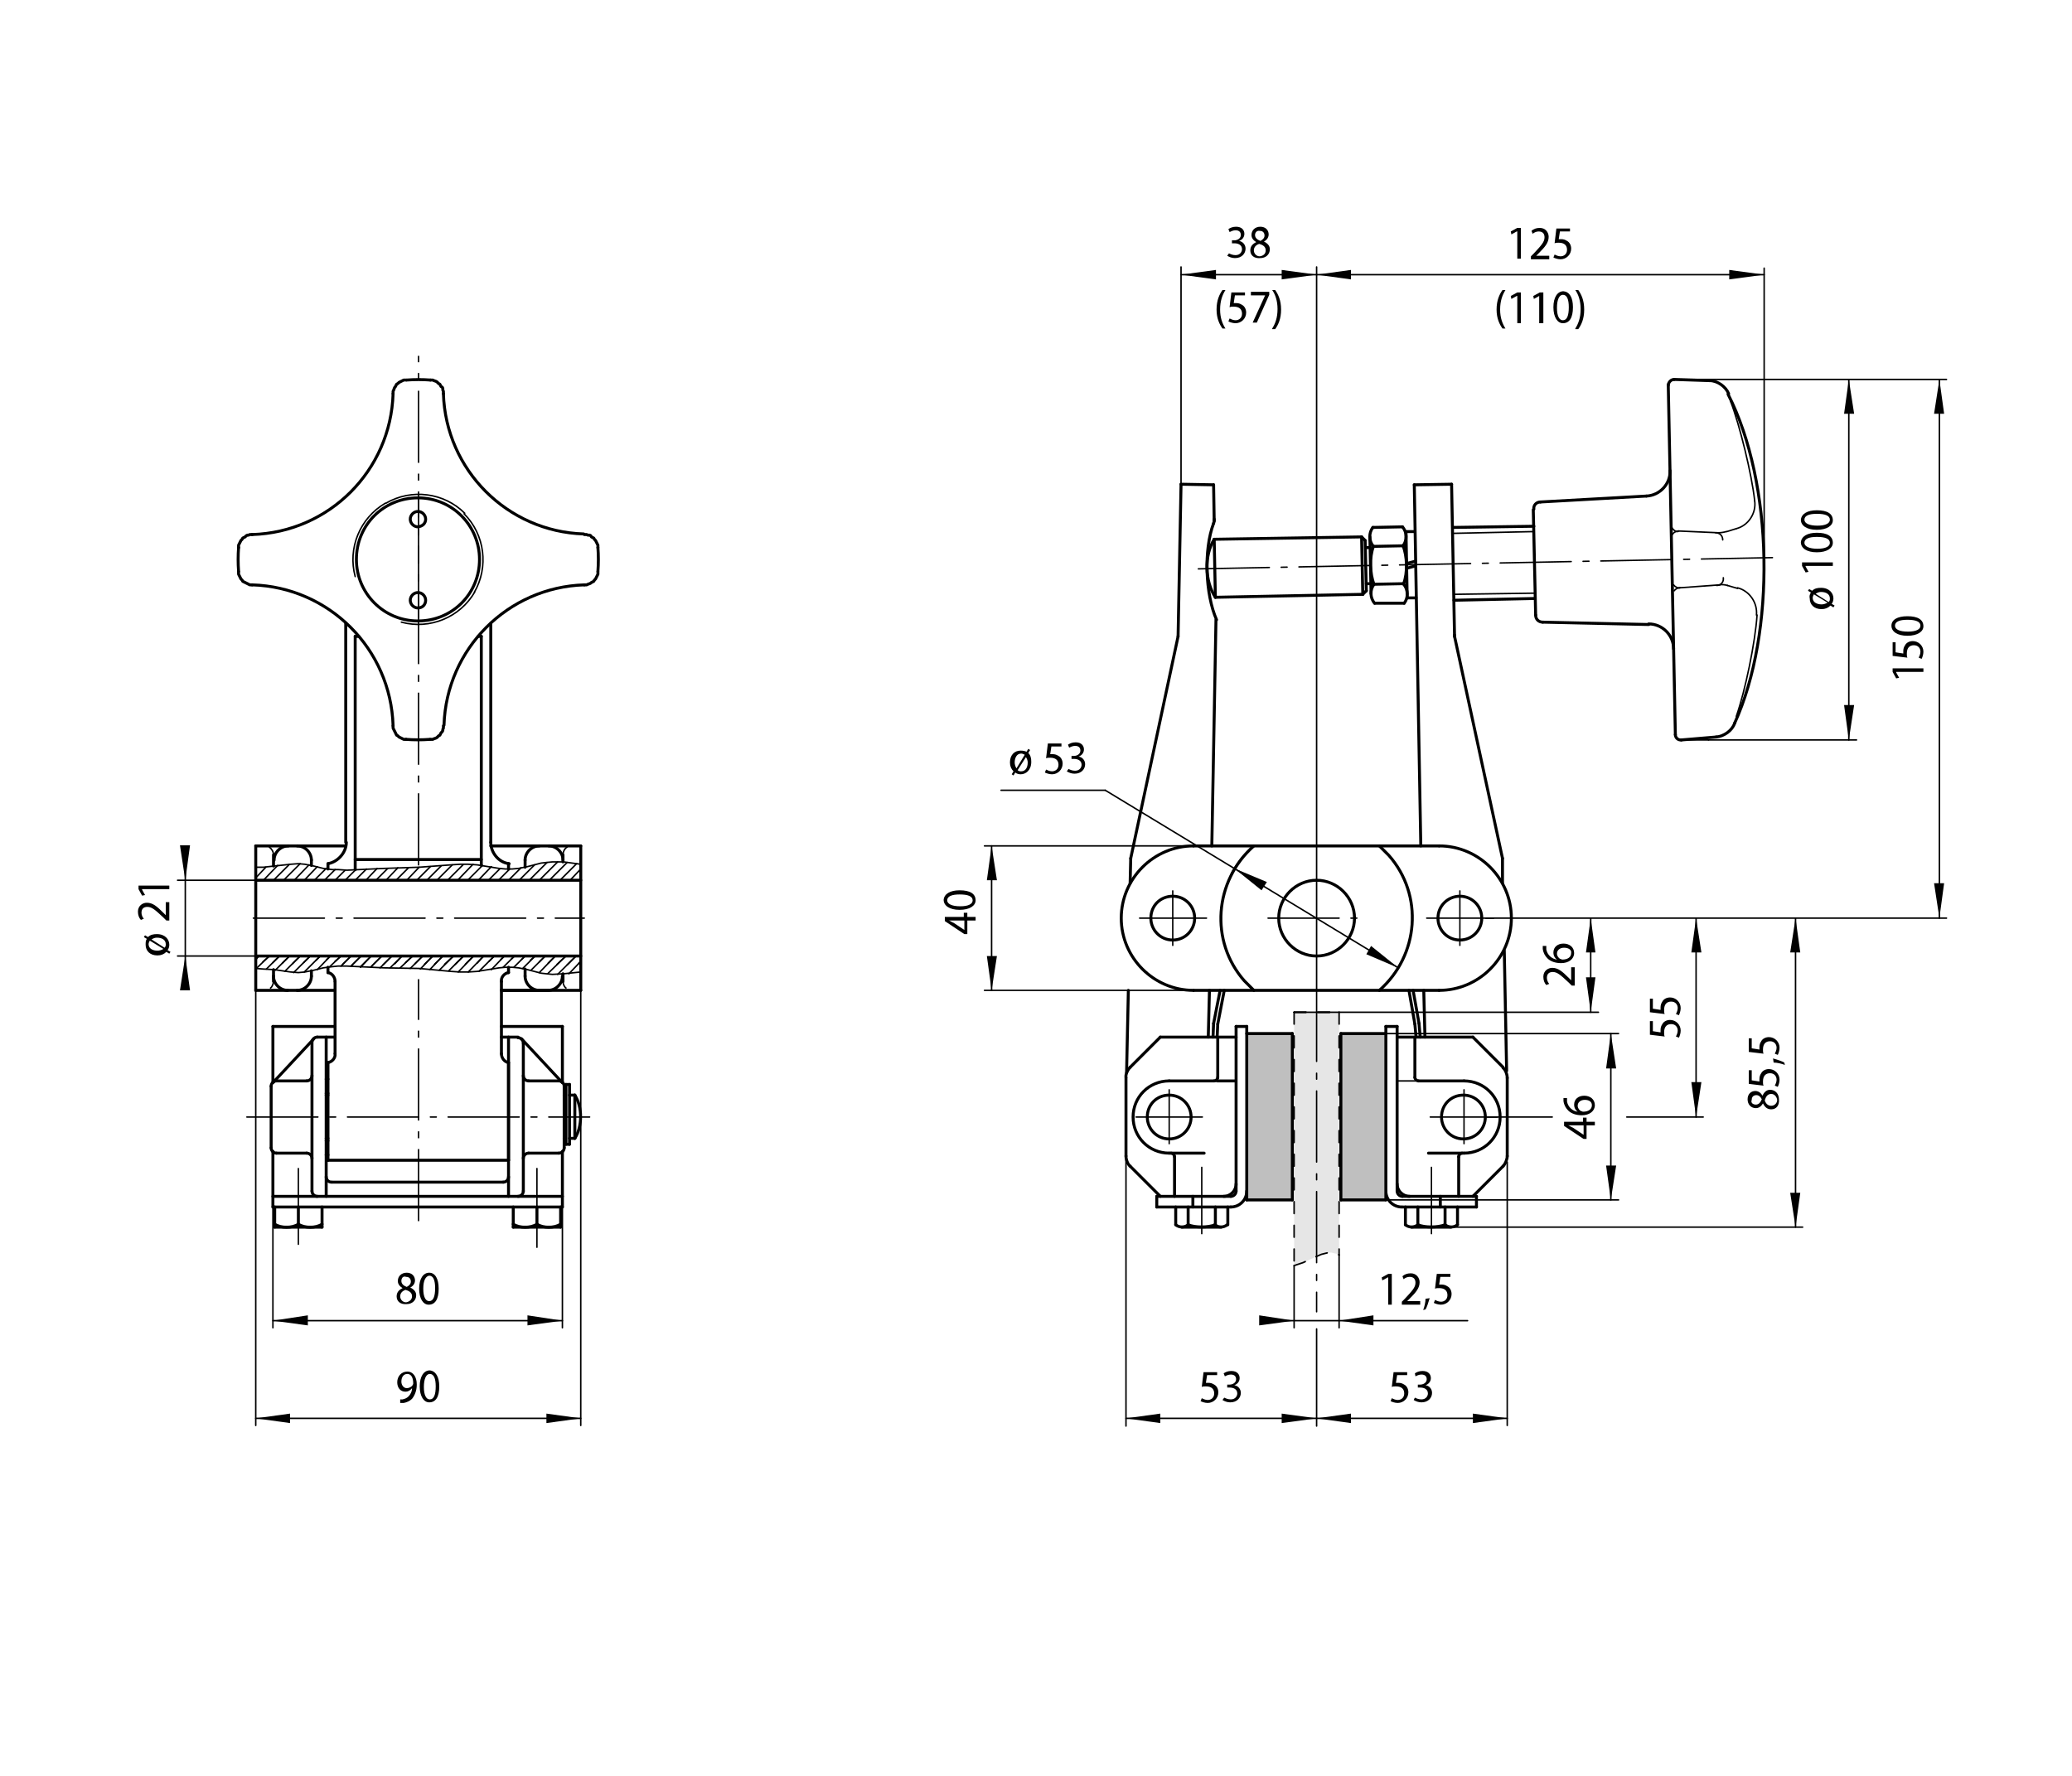 <?xml version="1.0" encoding="utf-8"?>
<!-- Generator: Adobe Illustrator 16.0.4, SVG Export Plug-In . SVG Version: 6.00 Build 0)  -->
<!DOCTYPE svg PUBLIC "-//W3C//DTD SVG 1.1//EN" "http://www.w3.org/Graphics/SVG/1.1/DTD/svg11.dtd">
<svg version="1.1" xmlns="http://www.w3.org/2000/svg" xmlns:xlink="http://www.w3.org/1999/xlink" x="0px" y="0px" width="350px"
	 height="300px" viewBox="0 0 350 300" style="enable-background:new 0 0 350 300;" xml:space="preserve">
<style type="text/css">
<![CDATA[
	.st0{fill:none;stroke:#000000;stroke-width:0.25;stroke-linecap:round;stroke-linejoin:round;stroke-miterlimit:2;}
	.st1{fill:none;stroke:#000000;stroke-width:0.25;stroke-linecap:round;stroke-linejoin:round;}
	.st2{fill:none;stroke:#000000;stroke-width:0.24;stroke-linecap:round;stroke-linejoin:round;stroke-dasharray:12,2,1,2;}
	.st3{fill:#E6E6E6;}
	.st4{fill:none;stroke:#000000;stroke-width:0.26;stroke-linecap:round;stroke-linejoin:round;stroke-dasharray:2,2;}
	.st5{fill:#BFBFBF;}
	.st6{fill:none;stroke:#000000;stroke-width:0.5;stroke-linecap:round;stroke-linejoin:round;}
	.st7{fill:none;stroke:#000000;stroke-width:0.5;stroke-linecap:round;stroke-linejoin:round;stroke-miterlimit:2;}
	.st8{fill:none;}
]]>
</style>
<g id="Ebene_1">
	<g id="BLOCK_x5F_RECORD_26_">
		<g id="LINE_229_">
			<g id="XMLID_1_">
				<g>
					<polygon class="st3" points="226.2,171 226.2,212 225.8,211.8 225.3,211.7 224.9,211.6 224.4,211.6 224,211.7 223.2,211.9 
						222.5,212.2 220.1,213.3 219.5,213.5 218.6,213.8 218.6,171 					"/>
				</g>
				<g>
					<line class="st4" x1="226.2" y1="171" x2="226.2" y2="212"/>
					<line class="st4" x1="218.6" y1="171" x2="218.6" y2="213.8"/>
					<polyline class="st4" points="218.6,213.8 219.5,213.5 220.1,213.3 222.5,212.2 223.2,211.9 224,211.7 224.4,211.6 
						224.9,211.6 225.3,211.7 225.8,211.8 226.2,212 					"/>
					<line class="st4" x1="218.6" y1="171" x2="226.2" y2="171"/>
				</g>
			</g>
		</g>
		<g id="LINE">
			<line class="st6" x1="85.9" y1="196" x2="85.9" y2="179.5"/>
		</g>
		<g id="LINE_1_">
			<line class="st6" x1="55.4" y1="196" x2="55.4" y2="179.5"/>
		</g>
		<g id="LINE_2_">
			<line class="st6" x1="55.4" y1="196" x2="85.9" y2="196"/>
		</g>
		<g id="LINE_3_">
			<line class="st2" x1="70.7" y1="146.1" x2="70.7" y2="60.2"/>
		</g>
		<g id="LINE_4_">
			<line class="st6" x1="55.1" y1="192.7" x2="55.4" y2="192.7"/>
		</g>
		<g id="LINE_5_">
			<line class="st6" x1="55.1" y1="192.3" x2="55.4" y2="192.3"/>
		</g>
		<g id="LINE_6_">
			<line class="st6" x1="55.1" y1="195.1" x2="55.4" y2="195.1"/>
		</g>
		<g id="LINE_7_">
			<line class="st2" x1="41.7" y1="188.7" x2="99.6" y2="188.7"/>
		</g>
		<g id="LINE_8_">
			<line class="st2" x1="42.8" y1="155.1" x2="98.7" y2="155.1"/>
		</g>
		<g id="LINE_9_">
			<line class="st6" x1="95" y1="203.9" x2="95" y2="194.5"/>
		</g>
		<g id="LINE_10_">
			<line class="st6" x1="46.1" y1="203.9" x2="46.1" y2="194.5"/>
		</g>
		<g id="LINE_11_">
			<line class="st6" x1="58.4" y1="142.3" x2="58.4" y2="105.3"/>
		</g>
		<g id="LINE_12_">
			<line class="st6" x1="82.9" y1="142.3" x2="82.9" y2="105.3"/>
		</g>
		<g id="ARC">
			<path class="st6" d="M82.9,142.3c0,1.7,1.3,3.4,3.1,3.6"/>
		</g>
		<g id="LINE_13_">
			<line class="st6" x1="60" y1="145.2" x2="81.3" y2="145.2"/>
		</g>
		<g id="LINE_14_">
			<line class="st6" x1="56.6" y1="178" x2="56.6" y2="165.8"/>
		</g>
		<g id="ARC_1_">
			<path class="st6" d="M56.6,165.8c0-0.7-0.5-1.4-1.2-1.5"/>
		</g>
		<g id="ARC_2_">
			<path class="st6" d="M55.4,179.5c0.7-0.1,1.3-0.8,1.2-1.5"/>
		</g>
		<g id="ARC_3_">
			<path class="st6" d="M85.9,164.3c-0.7,0.1-1.3,0.8-1.2,1.5"/>
		</g>
		<g id="LINE_15_">
			<line class="st6" x1="84.7" y1="178" x2="84.7" y2="165.8"/>
		</g>
		<g id="ARC_4_">
			<path class="st6" d="M84.7,178c0,0.7,0.5,1.4,1.2,1.5"/>
		</g>
		<g id="LINE_16_">
			<line class="st6" x1="84.7" y1="175.2" x2="87.5" y2="175.2"/>
		</g>
		<g id="LINE_17_">
			<line class="st6" x1="55.1" y1="202.1" x2="55.1" y2="175.2"/>
		</g>
		<g id="LINE_18_">
			<line class="st6" x1="52.7" y1="201.2" x2="52.7" y2="176.2"/>
		</g>
		<g id="LINE_19_">
			<line class="st6" x1="45.8" y1="193.9" x2="45.8" y2="183.5"/>
		</g>
		<g id="LINE_20_">
			<line class="st6" x1="46.7" y1="194.8" x2="51.8" y2="194.8"/>
		</g>
		<g id="LINE_21_">
			<line class="st6" x1="46.7" y1="182.6" x2="51.8" y2="182.6"/>
		</g>
		<g id="ARC_5_">
			<path class="st6" d="M55.1,198.8c0,0.5,0.4,0.9,0.9,0.9l0,0"/>
		</g>
		<g id="ARC_6_">
			<path class="st6" d="M52.7,201.2c0,0.5,0.4,0.9,0.9,0.9l0,0"/>
		</g>
		<g id="ARC_7_">
			<path class="st6" d="M52.7,195.7c0-0.5-0.4-0.9-0.9-0.9l0,0"/>
		</g>
		<g id="ARC_8_">
			<path class="st6" d="M51.8,182.6c0.5,0,0.9-0.4,0.9-0.9l0,0"/>
		</g>
		<g id="ARC_9_">
			<path class="st6" d="M53.6,175.2c-0.5,0-0.9,0.4-0.9,0.9l0,0"/>
		</g>
		<g id="ARC_10_">
			<path class="st6" d="M45.8,193.9c0,0.5,0.4,0.9,0.9,0.9l0,0"/>
		</g>
		<g id="ARC_11_">
			<path class="st6" d="M46.7,182.6c-0.5,0-0.9,0.4-0.9,0.9l0,0"/>
		</g>
		<g id="LINE_22_">
			<line class="st6" x1="46.1" y1="182.9" x2="53" y2="175.5"/>
		</g>
		<g id="LINE_23_">
			<line class="st6" x1="46.1" y1="182.8" x2="46.1" y2="173.4"/>
		</g>
		<g id="LINE_24_">
			<line class="st2" x1="50.4" y1="210.2" x2="50.4" y2="206.8"/>
		</g>
		<g id="LINE_25_">
			<line class="st6" x1="46.4" y1="207.3" x2="54.4" y2="207.3"/>
		</g>
		<g id="LINE_26_">
			<line class="st6" x1="54.4" y1="207.3" x2="54.4" y2="203.9"/>
		</g>
		<g id="LINE_27_">
			<line class="st6" x1="46.4" y1="207.3" x2="46.4" y2="203.9"/>
		</g>
		<g id="ARC_12_">
			<path class="st6" d="M50.4,206.8c1.1,0.7,2.9,0.7,4,0"/>
		</g>
		<g id="ARC_13_">
			<path class="st6" d="M46.4,206.8c1.1,0.7,2.9,0.7,4,0"/>
		</g>
		<g id="LINE_28_">
			<line class="st2" x1="50.4" y1="203.9" x2="50.4" y2="197.4"/>
		</g>
		<g id="LINE_29_">
			<line class="st6" x1="50.4" y1="206.8" x2="50.4" y2="203.9"/>
		</g>
		<g id="LINE_30_">
			<line class="st6" x1="46.1" y1="203.9" x2="95" y2="203.9"/>
		</g>
		<g id="LINE_31_">
			<line class="st6" x1="46.1" y1="202.1" x2="95" y2="202.1"/>
		</g>
		<g id="LINE_32_">
			<line class="st6" x1="84.7" y1="173.4" x2="95" y2="173.4"/>
		</g>
		<g id="LINE_33_">
			<line class="st6" x1="85.9" y1="202.1" x2="85.9" y2="175.2"/>
		</g>
		<g id="LINE_34_">
			<line class="st6" x1="56.1" y1="199.7" x2="85" y2="199.7"/>
		</g>
		<g id="LINE_35_">
			<line class="st6" x1="88.4" y1="201.2" x2="88.4" y2="176.2"/>
		</g>
		<g id="LINE_36_">
			<line class="st6" x1="95.3" y1="193.9" x2="95.3" y2="183.5"/>
		</g>
		<g id="LINE_37_">
			<line class="st6" x1="89.3" y1="194.8" x2="94.4" y2="194.8"/>
		</g>
		<g id="LINE_38_">
			<line class="st6" x1="89.3" y1="182.6" x2="94.4" y2="182.6"/>
		</g>
		<g id="ARC_14_">
			<path class="st6" d="M85,199.7c0.5,0,0.9-0.4,0.9-0.9l0,0"/>
		</g>
		<g id="ARC_15_">
			<path class="st6" d="M87.5,202.1c0.5,0,0.9-0.4,0.9-0.9l0,0"/>
		</g>
		<g id="ARC_16_">
			<path class="st6" d="M89.3,194.8c-0.5,0-0.9,0.4-0.9,0.9l0,0"/>
		</g>
		<g id="ARC_17_">
			<path class="st6" d="M88.4,181.7c0,0.5,0.4,0.9,0.9,0.9l0,0"/>
		</g>
		<g id="ARC_18_">
			<path class="st6" d="M88.4,176.2c0-0.5-0.4-0.9-0.9-0.9l0,0"/>
		</g>
		<g id="ARC_19_">
			<path class="st6" d="M94.4,194.8c0.5,0,0.9-0.4,0.9-0.9l0,0"/>
		</g>
		<g id="ARC_20_">
			<path class="st6" d="M95.3,183.5c0-0.5-0.4-0.9-0.9-0.9l0,0"/>
		</g>
		<g id="LINE_39_">
			<line class="st6" x1="88.1" y1="175.5" x2="95" y2="182.9"/>
		</g>
		<g id="LINE_40_">
			<line class="st6" x1="95" y1="182.8" x2="95" y2="173.4"/>
		</g>
		<g id="LINE_41_">
			<line class="st6" x1="86.7" y1="207.3" x2="94.7" y2="207.3"/>
		</g>
		<g id="LINE_42_">
			<line class="st6" x1="86.7" y1="207.3" x2="86.7" y2="203.9"/>
		</g>
		<g id="LINE_43_">
			<line class="st6" x1="94.7" y1="207.3" x2="94.7" y2="203.9"/>
		</g>
		<g id="ARC_21_">
			<path class="st6" d="M86.7,206.8c1.1,0.7,2.9,0.7,4,0"/>
		</g>
		<g id="ARC_22_">
			<path class="st6" d="M90.7,206.8c1.1,0.7,2.9,0.7,4,0"/>
		</g>
		<g id="LINE_44_">
			<line class="st2" x1="90.7" y1="203.9" x2="90.7" y2="197.4"/>
		</g>
		<g id="LINE_45_">
			<line class="st6" x1="90.7" y1="206.8" x2="90.7" y2="203.9"/>
		</g>
		<g id="LINE_46_">
			<line class="st6" x1="55.1" y1="185" x2="55.4" y2="185"/>
		</g>
		<g id="LINE_47_">
			<line class="st6" x1="55.1" y1="182.3" x2="55.4" y2="182.3"/>
		</g>
		<g id="LINE_48_">
			<line class="st6" x1="55.1" y1="184.7" x2="55.4" y2="184.7"/>
		</g>
		<g id="LINE_49_">
			<line class="st6" x1="53.6" y1="175.2" x2="56.6" y2="175.2"/>
		</g>
		<g id="LINE_50_">
			<line class="st6" x1="46.1" y1="173.4" x2="56.6" y2="173.4"/>
		</g>
		<g id="ARC_23_">
			<path class="st6" d="M55.4,145.9c1.7-0.3,3.1-1.9,3.1-3.6"/>
		</g>
		<g id="LINE_52_">
			<line class="st2" x1="70.7" y1="104.3" x2="70.7" y2="84.1"/>
		</g>
		<g id="LINE_63_">
			<line class="st6" x1="60" y1="146.9" x2="60" y2="107.5"/>
		</g>
		<g id="LINE_64_">
			<line class="st6" x1="81.3" y1="146.2" x2="81.3" y2="107.5"/>
		</g>
		<g id="LINE_65_">
			<line class="st6" x1="60" y1="107.5" x2="60.6" y2="107.5"/>
		</g>
		<g id="LINE_66_">
			<line class="st6" x1="80.8" y1="107.5" x2="81.3" y2="107.5"/>
		</g>
		<g id="LINE_67_">
			<line class="st2" x1="90.7" y1="210.7" x2="90.7" y2="207.3"/>
		</g>
		<g id="LINE_68_">
			<line class="st6" x1="97.1" y1="192.3" x2="97.1" y2="185"/>
		</g>
		<g id="LINE_69_">
			<line class="st6" x1="96.2" y1="193.3" x2="96.2" y2="183.2"/>
		</g>
		<g id="LINE_70_">
			<line class="st6" x1="95.6" y1="193.3" x2="95.6" y2="183.2"/>
		</g>
		<g id="LINE_71_">
			<line class="st6" x1="95.6" y1="193.3" x2="96.2" y2="193.3"/>
		</g>
		<g id="LINE_72_">
			<line class="st6" x1="95.3" y1="192.3" x2="95.5" y2="192.3"/>
		</g>
		<g id="LINE_73_">
			<line class="st6" x1="96.2" y1="192.3" x2="97.1" y2="192.3"/>
		</g>
		<g id="ARC_40_">
			<path class="st6" d="M97.1,192.3c1.3-2,1.3-5.3,0-7.3"/>
		</g>
		<g id="LINE_74_">
			<line class="st6" x1="96.2" y1="185" x2="97.1" y2="185"/>
		</g>
		<g id="LINE_75_">
			<line class="st6" x1="95.6" y1="183.2" x2="96.2" y2="183.2"/>
		</g>
		<g id="LINE_76_">
			<line class="st6" x1="95.3" y1="185" x2="95.5" y2="185"/>
		</g>
		<g id="LINE_77_">
			<line class="st6" x1="95.5" y1="192.3" x2="95.5" y2="185"/>
		</g>
		<g id="LINE_78_">
			<line class="st6" x1="95.1" y1="165.8" x2="95.1" y2="164.5"/>
		</g>
		<g id="LINE_79_">
			<line class="st6" x1="88.7" y1="164.9" x2="88.7" y2="163.7"/>
		</g>
		<g id="LINE_80_">
			<line class="st6" x1="43.2" y1="142.9" x2="58.4" y2="142.9"/>
		</g>
		<g id="LINE_81_">
			<line class="st6" x1="43.2" y1="167.3" x2="56.6" y2="167.3"/>
		</g>
		<g id="ARC_41_">
			<path class="st6" d="M91.1,142.9c-1.3,0-2.4,1.1-2.4,2.4l0,0"/>
		</g>
		<g id="ARC_42_">
			<path class="st6" d="M95.1,145.3c0-1.3-1.1-2.4-2.4-2.4l0,0"/>
		</g>
		<g id="ARC_43_">
			<path class="st6" d="M88.7,164.9c0,1.3,1.1,2.4,2.4,2.4l0,0"/>
		</g>
		<g id="LINE_82_">
			<line class="st6" x1="46.2" y1="165.8" x2="46.2" y2="163.8"/>
		</g>
		<g id="LINE_83_">
			<line class="st6" x1="52.6" y1="164.9" x2="52.6" y2="164"/>
		</g>
		<g id="ARC_44_">
			<path class="st6" d="M52.6,145.3c0-1.3-1.1-2.4-2.4-2.4l0,0"/>
		</g>
		<g id="ARC_45_">
			<path class="st6" d="M48.7,142.9c-1.3,0-2.4,1.1-2.4,2.4l0,0"/>
		</g>
		<g id="ARC_46_">
			<path class="st6" d="M46.2,164.9c0,1.3,1.1,2.4,2.4,2.4l0,0"/>
		</g>
		<g id="ARC_47_">
			<path class="st6" d="M50.2,167.3c1.3,0,2.4-1.1,2.4-2.4l0,0"/>
		</g>
		<g id="LINE_84_">
			<line class="st6" x1="84.7" y1="167.3" x2="98.1" y2="167.3"/>
		</g>
		<g id="LINE_85_">
			<line class="st6" x1="82.9" y1="142.9" x2="98.1" y2="142.9"/>
		</g>
		<g id="LINE_86_">
			<line class="st6" x1="98.1" y1="167.3" x2="98.1" y2="142.9"/>
		</g>
		<g id="ARC_48_">
			<path class="st1" d="M95.8,143.1c-0.4,0.2-0.7,0.8-0.7,1.3"/>
		</g>
		<g id="ARC_49_">
			<path class="st1" d="M95.1,165.8c0,0.4,0.2,0.9,0.5,1.1"/>
		</g>
		<g id="LINE_87_">
			<line class="st6" x1="43.2" y1="167.3" x2="43.2" y2="142.9"/>
		</g>
		<g id="ARC_50_">
			<path class="st1" d="M46.2,144.4c0-0.5-0.3-1-0.7-1.3"/>
		</g>
		<g id="ARC_51_">
			<path class="st1" d="M45.7,166.9c0.3-0.2,0.5-0.8,0.5-1.1"/>
		</g>
		<g id="LINE_88_">
			<line class="st6" x1="43.2" y1="148.7" x2="98.1" y2="148.7"/>
		</g>
		<g id="LINE_89_">
			<line class="st6" x1="95.1" y1="145.6" x2="95.1" y2="144.4"/>
		</g>
		<g id="LINE_90_">
			<line class="st6" x1="88.7" y1="146.5" x2="88.7" y2="145.3"/>
		</g>
		<g id="LINE_91_">
			<line class="st6" x1="52.6" y1="146.2" x2="52.6" y2="145.3"/>
		</g>
		<g id="LINE_92_">
			<line class="st6" x1="46.2" y1="146.3" x2="46.2" y2="144.4"/>
		</g>
		<g id="ARC_52_">
			<path class="st6" d="M92.6,167.3c1.3,0,2.4-1.1,2.4-2.4l0,0"/>
		</g>
		<g id="LINE_93_">
			<line class="st2" x1="70.7" y1="206.2" x2="70.7" y2="165.5"/>
		</g>
		<g id="LINE_94_">
			<line class="st6" x1="84.7" y1="167.3" x2="92.6" y2="167.3"/>
		</g>
		<g id="LINE_95_">
			<line class="st6" x1="55.4" y1="164.3" x2="55.4" y2="163.4"/>
		</g>
		<g id="LINE_96_">
			<line class="st6" x1="85.9" y1="164.3" x2="85.9" y2="163.4"/>
		</g>
		<g id="LWPOLYLINE">
			<polyline class="st1" points="43.2,146.5 44.5,146.5 46.3,146.3 49.1,146 50.4,145.9 51.5,146 53,146.3 54.6,146.7 56.1,146.9 
				57.1,146.9 58.6,147 64.9,146.7 70.8,146.5 76.2,146.1 77.7,146 79.1,146 80.6,146.1 84.3,146.7 85.4,146.8 86.5,146.8 
				87.6,146.7 89.1,146.4 91.4,145.8 92.3,145.7 93.3,145.6 95.2,145.6 98.1,146 			"/>
		</g>
		<g id="LINE_97_">
			<line class="st6" x1="55.4" y1="146.8" x2="55.4" y2="145.9"/>
		</g>
		<g id="LINE_98_">
			<line class="st6" x1="85.9" y1="146.8" x2="85.9" y2="145.9"/>
		</g>
		<g id="LINE_99_">
			<line class="st6" x1="43.2" y1="161.5" x2="98.1" y2="161.5"/>
		</g>
		<g id="LWPOLYLINE_1_">
			<polyline class="st1" points="43.2,163.6 44.5,163.7 46.3,163.8 49.1,164.2 50.4,164.3 51.5,164.2 53,163.9 54.6,163.5 
				56.1,163.3 57.1,163.2 58.6,163.2 64.9,163.5 70.8,163.6 76.2,164.1 77.7,164.2 79.1,164.2 80.6,164.1 84.3,163.5 85.4,163.4 
				86.5,163.4 87.6,163.5 89.1,163.8 91.4,164.4 92.3,164.5 93.3,164.6 95.2,164.5 98.1,164.2 			"/>
		</g>
		<g id="LINE_100_">
			<line class="st8" x1="335.9" y1="303.9" x2="0" y2="303.9"/>
		</g>
		<g id="LINE_101_">
			<line class="st8" x1="335.9" y1="1" x2="335.9" y2="303.9"/>
		</g>
		<g id="LINE_102_">
			<line class="st8" x1="335.9" y1="1" x2="0" y2="1"/>
		</g>
		<g id="LINE_103_">
			<line class="st8" x1="0" y1="1" x2="0" y2="303.9"/>
		</g>
		<g id="LINE_104_">
			<line class="st2" x1="222.4" y1="167.3" x2="222.4" y2="221.6"/>
		</g>
		<g id="LINE_106_">
			<line class="st1" x1="218.6" y1="171" x2="226.2" y2="171"/>
		</g>
		<g id="LINE_110_">
			<line class="st1" x1="283.5" y1="89.7" x2="290.3" y2="90"/>
		</g>
		<g id="LINE_111_">
			<line class="st1" x1="293.3" y1="89.3" x2="291.7" y2="89.8"/>
		</g>
		<g id="ARC_53_">
			<path class="st1" d="M296.4,84.6c-0.5-4.5-2.5-12.7-4.1-16.9"/>
		</g>
		<g id="ARC_54_">
			<path class="st1" d="M293.3,89.3c2-0.5,3.4-2.6,3.1-4.7"/>
		</g>
		<g id="ARC_55_">
			<path class="st1" d="M290.3,90c0.4,0,1-0.1,1.3-0.2"/>
		</g>
		<g id="ARC_56_">
			<path class="st1" d="M291,91.2c0-0.7-0.5-1.2-1.2-1.2"/>
		</g>
		<g id="LINE_112_">
			<line class="st1" x1="290.5" y1="98.8" x2="283.7" y2="99.3"/>
		</g>
		<g id="ARC_57_">
			<path class="st1" d="M290,98.9c0.7,0,1.2-0.6,1.1-1.3"/>
		</g>
		<g id="LINE_113_">
			<line class="st1" x1="291.8" y1="98.9" x2="293.5" y2="99.4"/>
		</g>
		<g id="ARC_58_">
			<path class="st1" d="M291.8,98.9c-0.3-0.1-1-0.2-1.3-0.1"/>
		</g>
		<g id="ARC_59_">
			<path class="st1" d="M296.7,103.9c0.2-2.1-1.2-4.1-3.2-4.6"/>
		</g>
		<g id="ARC_60_">
			<path class="st1" d="M293.3,121c1.5-4.3,3.2-12.5,3.5-17.1"/>
		</g>
		<g id="ARC_61_">
			<path class="st1" d="M283.6,89.7c-0.4,0-0.9,0.2-1.1,0.6"/>
		</g>
		<g id="ARC_62_">
			<path class="st1" d="M282.7,98.8c0.2,0.3,0.7,0.6,1.1,0.5"/>
		</g>
		<g id="ARC_63_">
			<path class="st1" d="M282.4,89.1c0.2,0.4,0.6,0.7,1,0.7"/>
		</g>
		<g id="ARC_64_">
			<path class="st1" d="M283.7,99.3c-0.3,0-0.7,0.2-0.9,0.5"/>
		</g>
		<g id="ARC_65_">
			<path class="st6" d="M243.1,167.3c6.7,0,12.2-5.5,12.2-12.2c0-6.7-5.5-12.2-12.2-12.2l0,0"/>
		</g>
		<g id="CIRCLE_4_">
			<path class="st6" d="M250.3,155.1c0-2-1.6-3.7-3.7-3.7c-2,0-3.7,1.6-3.7,3.7c0,2,1.6,3.7,3.7,3.7
				C248.7,158.8,250.3,157.1,250.3,155.1L250.3,155.1L250.3,155.1z"/>
		</g>
		<g id="CIRCLE_5_">
			<path class="st6" d="M201.8,155.1c0-2-1.6-3.7-3.7-3.7s-3.7,1.6-3.7,3.7c0,2,1.6,3.7,3.7,3.7S201.8,157.1,201.8,155.1
				L201.8,155.1L201.8,155.1z"/>
		</g>
		<g id="LINE_116_">
			<line class="st6" x1="205.7" y1="173" x2="205.6" y2="175.2"/>
		</g>
		<g id="LINE_117_">
			<line class="st6" x1="205" y1="172.9" x2="204.9" y2="175.2"/>
		</g>
		<g id="CIRCLE_6_">
			<path class="st6" d="M201.2,188.7c0-2-1.6-3.7-3.7-3.7s-3.7,1.6-3.7,3.7c0,2,1.6,3.7,3.7,3.7S201.2,190.7,201.2,188.7
				L201.2,188.7L201.2,188.7z"/>
		</g>
		<g id="LINE_120_">
			<line class="st6" x1="253.8" y1="145" x2="253.8" y2="149.2"/>
		</g>
		<g id="CIRCLE_7_">
			<path class="st6" d="M250.9,188.7c0-2-1.6-3.7-3.7-3.7s-3.7,1.6-3.7,3.7c0,2,1.6,3.7,3.7,3.7S250.9,190.7,250.9,188.7
				L250.9,188.7L250.9,188.7z"/>
		</g>
		<g id="ARC_66_">
			<path class="st6" d="M197.5,182.6c-3.4,0-6.1,2.7-6.1,6.1s2.7,6.1,6.1,6.1l0,0"/>
		</g>
		<g id="LINE_123_">
			<line class="st6" x1="208.8" y1="173.4" x2="208.8" y2="201.2"/>
		</g>
		<g id="LINE_124_">
			<line class="st6" x1="205.7" y1="175.4" x2="205.7" y2="182"/>
		</g>
		<g id="LINE_125_">
			<line class="st6" x1="190.2" y1="182.1" x2="190.2" y2="195.3"/>
		</g>
		<g id="LINE_126_">
			<line class="st6" x1="195.4" y1="202.1" x2="207.9" y2="202.1"/>
		</g>
		<g id="LINE_127_">
			<line class="st6" x1="196" y1="175.2" x2="208.8" y2="175.2"/>
		</g>
		<g id="LINE_128_">
			<line class="st6" x1="196" y1="175.2" x2="190.9" y2="180.3"/>
		</g>
		<g id="LINE_129_">
			<line class="st6" x1="190.9" y1="197" x2="196" y2="202.1"/>
		</g>
		<g id="ARC_67_">
			<path class="st6" d="M190.2,195.3c0,0.6,0.3,1.4,0.7,1.7"/>
		</g>
		<g id="ARC_68_">
			<path class="st6" d="M190.9,180.3c-0.4,0.4-0.8,1.2-0.7,1.7"/>
		</g>
		<g id="ARC_69_">
			<path class="st6" d="M206.7,202.1c1.2,0,2.1-1,2.1-2.1l0,0"/>
		</g>
		<g id="LINE_130_">
			<line class="st6" x1="197.5" y1="182.6" x2="205.1" y2="182.6"/>
		</g>
		<g id="ARC_70_">
			<path class="st6" d="M205.1,182.6c0.3,0,0.6-0.3,0.6-0.6l0,0"/>
		</g>
		<g id="LINE_131_">
			<line class="st6" x1="205.6" y1="182.6" x2="208.7" y2="182.6"/>
		</g>
		<g id="LINE_132_">
			<line class="st6" x1="198.4" y1="195.4" x2="198.4" y2="202.1"/>
		</g>
		<g id="LINE_133_">
			<line class="st6" x1="197.5" y1="194.8" x2="203.4" y2="194.8"/>
		</g>
		<g id="ARC_71_">
			<path class="st6" d="M198.4,195.4c0-0.3-0.3-0.6-0.6-0.6l0,0"/>
		</g>
		<g id="ARC_72_">
			<path class="st6" d="M207.9,202.1c0.5,0,0.9-0.4,0.9-0.9l0,0"/>
		</g>
		<g id="LINE_135_">
			<line class="st6" x1="195.4" y1="202.1" x2="195.4" y2="203.9"/>
		</g>
		<g id="LINE_136_">
			<line class="st6" x1="195.4" y1="203.9" x2="207.9" y2="203.9"/>
		</g>
		<g id="ARC_73_">
			<path class="st6" d="M207.9,203.9c1.5,0,2.7-1.2,2.7-2.7l0,0"/>
		</g>
		<g id="LINE_137_">
			<line class="st6" x1="201.5" y1="202.1" x2="201.5" y2="203.9"/>
		</g>
		<g id="LINE_138_">
			<line class="st6" x1="208.8" y1="173.4" x2="210.6" y2="173.4"/>
		</g>
		<g id="LINE_140_">
			<line class="st6" x1="207.4" y1="203.9" x2="207.4" y2="206.9"/>
		</g>
		<g id="LINE_141_">
			<line class="st6" x1="198.6" y1="203.9" x2="198.6" y2="206.9"/>
		</g>
		<g id="ARC_74_">
			<path class="st6" d="M200.7,206.9c1.2,0.5,3.3,0.5,4.6,0"/>
		</g>
		<g id="ARC_75_">
			<path class="st6" d="M205.2,206.9c0.6,0.5,1.5,0.5,2.1,0"/>
		</g>
		<g id="LINE_142_">
			<line class="st6" x1="205.3" y1="203.9" x2="205.3" y2="206.9"/>
		</g>
		<g id="LINE_143_">
			<line class="st6" x1="200.7" y1="203.9" x2="200.7" y2="206.9"/>
		</g>
		<g id="ARC_76_">
			<path class="st6" d="M198.6,206.9c0.6,0.5,1.5,0.5,2.1,0"/>
		</g>
		<g id="LINE_144_">
			<line class="st2" x1="203" y1="197.2" x2="203" y2="208.4"/>
		</g>
		<g id="ARC_77_">
			<path class="st6" d="M247.3,194.8c3.4,0,6.1-2.7,6.1-6.1s-2.7-6.1-6.1-6.1l0,0"/>
		</g>
		<g id="LINE_145_">
			<line class="st6" x1="236" y1="173.4" x2="236" y2="201.2"/>
		</g>
		<g id="LINE_146_">
			<line class="st6" x1="239" y1="175.4" x2="239" y2="182"/>
		</g>
		<g id="LINE_147_">
			<line class="st6" x1="254.6" y1="182.1" x2="254.6" y2="195.3"/>
		</g>
		<g id="LINE_148_">
			<line class="st6" x1="236.9" y1="202.1" x2="249.4" y2="202.1"/>
		</g>
		<g id="LINE_149_">
			<line class="st6" x1="236" y1="175.2" x2="248.8" y2="175.2"/>
		</g>
		<g id="LINE_150_">
			<line class="st6" x1="248.8" y1="175.2" x2="253.9" y2="180.3"/>
		</g>
		<g id="LINE_151_">
			<line class="st6" x1="253.9" y1="197" x2="248.8" y2="202.1"/>
		</g>
		<g id="ARC_78_">
			<path class="st6" d="M253.9,197c0.4-0.4,0.7-1.2,0.7-1.7"/>
		</g>
		<g id="ARC_79_">
			<path class="st6" d="M254.6,182.1c0-0.6-0.3-1.4-0.7-1.7"/>
		</g>
		<g id="ARC_80_">
			<path class="st6" d="M236,200c0,1.2,1,2.1,2.1,2.1l0,0"/>
		</g>
		<g id="LINE_152_">
			<line class="st6" x1="239.6" y1="182.6" x2="247.3" y2="182.6"/>
		</g>
		<g id="ARC_81_">
			<path class="st6" d="M239,182c0,0.3,0.3,0.6,0.6,0.6l0,0"/>
		</g>
		<g id="LINE_153_">
			<line class="st1" x1="236.1" y1="182.6" x2="239.2" y2="182.6"/>
		</g>
		<g id="LINE_154_">
			<line class="st6" x1="246.4" y1="195.4" x2="246.4" y2="202.1"/>
		</g>
		<g id="LINE_155_">
			<line class="st6" x1="241.3" y1="194.8" x2="247.3" y2="194.8"/>
		</g>
		<g id="ARC_82_">
			<path class="st6" d="M247,194.8c-0.3,0-0.6,0.3-0.6,0.6l0,0"/>
		</g>
		<g id="ARC_83_">
			<path class="st6" d="M236,201.2c0,0.5,0.4,0.9,0.9,0.9l0,0"/>
		</g>
		<g id="LINE_157_">
			<line class="st6" x1="249.4" y1="202.1" x2="249.4" y2="203.9"/>
		</g>
		<g id="LINE_158_">
			<line class="st6" x1="236.9" y1="203.9" x2="249.4" y2="203.9"/>
		</g>
		<g id="ARC_84_">
			<path class="st6" d="M234.1,201.2c0,1.5,1.2,2.7,2.7,2.7l0,0"/>
		</g>
		<g id="LINE_159_">
			<line class="st6" x1="243.3" y1="202.1" x2="243.3" y2="203.9"/>
		</g>
		<g id="LINE_160_">
			<line class="st6" x1="234.1" y1="173.4" x2="236" y2="173.4"/>
		</g>
		<g id="LINE_164_">
			<line class="st6" x1="238.4" y1="207.3" x2="245.1" y2="207.3"/>
		</g>
		<g id="LINE_165_">
			<line class="st6" x1="237.4" y1="203.9" x2="237.4" y2="206.9"/>
		</g>
		<g id="LINE_166_">
			<line class="st6" x1="246.2" y1="203.9" x2="246.2" y2="206.9"/>
		</g>
		<g id="ARC_85_">
			<path class="st6" d="M239.5,206.9c1.2,0.5,3.3,0.5,4.6,0"/>
		</g>
		<g id="ARC_86_">
			<path class="st6" d="M237.4,206.9c0.6,0.5,1.5,0.5,2.1,0"/>
		</g>
		<g id="LINE_167_">
			<line class="st6" x1="239.5" y1="203.9" x2="239.5" y2="206.9"/>
		</g>
		<g id="LINE_168_">
			<line class="st6" x1="244.1" y1="203.9" x2="244.1" y2="206.9"/>
		</g>
		<g id="ARC_87_">
			<path class="st6" d="M244.1,206.9c0.6,0.5,1.5,0.5,2.1,0"/>
		</g>
		<g id="LINE_169_">
			<line class="st2" x1="241.8" y1="197.2" x2="241.8" y2="208.4"/>
		</g>
		<g id="LINE_170_">
			<line class="st6" x1="206.1" y1="167.3" x2="205" y2="172.9"/>
		</g>
		<g id="LINE_171_">
			<line class="st6" x1="206.8" y1="167.3" x2="205.7" y2="173"/>
		</g>
		<g id="LINE_172_">
			<line class="st6" x1="204.3" y1="167.3" x2="204.1" y2="175.2"/>
		</g>
		<g id="LINE_173_">
			<line class="st6" x1="190.6" y1="167.3" x2="190.3" y2="181.2"/>
		</g>
		<g id="LINE_174_">
			<line class="st6" x1="240.5" y1="167.3" x2="240.7" y2="175.2"/>
		</g>
		<g id="LINE_175_">
			<line class="st6" x1="254.1" y1="160.6" x2="254.5" y2="180.9"/>
		</g>
		<g id="LINE_176_">
			<line class="st6" x1="239.7" y1="172.9" x2="239.9" y2="175.2"/>
		</g>
		<g id="LINE_177_">
			<line class="st6" x1="239" y1="173" x2="239.2" y2="175.2"/>
		</g>
		<g id="LINE_178_">
			<line class="st6" x1="238" y1="167.3" x2="239" y2="173"/>
		</g>
		<g id="LINE_179_">
			<line class="st6" x1="238.7" y1="167.3" x2="239.7" y2="172.9"/>
		</g>
		<g id="ARC_88_">
			<path class="st6" d="M245.7,107.3c0,0.1,0,0.2,0,0.2"/>
		</g>
		<g id="LINE_181_">
			<line class="st2" x1="299.4" y1="94.2" x2="202.4" y2="96.1"/>
		</g>
		<g id="LINE_183_">
			<g id="XMLID_2_">
				<g>
					<rect x="226.5" y="174.6" class="st5" width="7.6" height="28.1"/>
					<rect x="210.6" y="174.6" class="st5" width="7.6" height="28.1"/>
				</g>
				<g>
					<polyline class="st6" points="210.6,173.4 210.6,174.6 210.6,202.7 					"/>
					<line class="st6" x1="218.3" y1="174.6" x2="218.3" y2="202.7"/>
					<polyline class="st6" points="234.1,173.4 234.1,174.6 234.1,202.7 					"/>
					<line class="st6" x1="226.5" y1="174.6" x2="234.1" y2="174.6"/>
					<line class="st6" x1="226.5" y1="202.7" x2="234.1" y2="202.7"/>
					<line class="st6" x1="226.5" y1="174.6" x2="226.5" y2="202.7"/>
					<line class="st6" x1="210.6" y1="174.6" x2="218.3" y2="174.6"/>
					<line class="st6" x1="210.6" y1="202.7" x2="218.3" y2="202.7"/>
				</g>
			</g>
		</g>
		<g id="LINE_184_">
			<line class="st4" x1="218.6" y1="171" x2="226.2" y2="171"/>
		</g>
		<g id="LINE_185_">
			<line class="st6" x1="199.6" y1="207.3" x2="206.3" y2="207.3"/>
		</g>
		<g id="LINE_186_">
			<line class="st6" x1="245.2" y1="81.8" x2="238.9" y2="81.9"/>
		</g>
		<g id="LINE_187_">
			<line class="st6" x1="199.5" y1="81.8" x2="199" y2="107.5"/>
		</g>
		<g id="LINE_188_">
			<line class="st6" x1="238.9" y1="81.9" x2="240" y2="142.9"/>
		</g>
		<g id="LINE_189_">
			<line class="st6" x1="199" y1="107.5" x2="191" y2="145"/>
		</g>
		<g id="LINE_190_">
			<line class="st6" x1="205.4" y1="104.7" x2="204.7" y2="142.9"/>
		</g>
		<g id="LINE_191_">
			<line class="st6" x1="245.7" y1="107.5" x2="253.8" y2="145"/>
		</g>
		<g id="ARC_89_">
			<path class="st6" d="M205,88.4c-1.7,4.5-1.4,12,0.5,16.3"/>
		</g>
		<g id="LINE_192_">
			<line class="st6" x1="245.2" y1="81.8" x2="245.7" y2="107.5"/>
		</g>
		<g id="LINE_193_">
			<line class="st6" x1="199.5" y1="81.8" x2="205" y2="81.9"/>
		</g>
		<g id="LINE_194_">
			<line class="st6" x1="205" y1="81.9" x2="205.1" y2="88"/>
		</g>
		<g id="ARC_90_">
			<path class="st6" d="M205,88.4c0.1-0.2,0.1-0.5,0.1-0.7"/>
		</g>
		<g id="LINE_195_">
			<line class="st6" x1="237.5" y1="89.8" x2="237.7" y2="101"/>
		</g>
		<g id="LINE_196_">
			<line class="st6" x1="230.6" y1="91.3" x2="230.8" y2="99.8"/>
		</g>
		<g id="LINE_197_">
			<line class="st6" x1="230" y1="90.7" x2="205.1" y2="91.1"/>
		</g>
		<g id="LINE_198_">
			<line class="st6" x1="230" y1="90.7" x2="230.6" y2="91.3"/>
		</g>
		<g id="ARC_91_">
			<path class="st6" d="M205.1,91.1c-1.7,2.7-1.6,7.1,0.2,9.8"/>
		</g>
		<g id="LINE_199_">
			<line class="st6" x1="230.2" y1="100.4" x2="205.3" y2="100.9"/>
		</g>
		<g id="LINE_200_">
			<line class="st6" x1="230.8" y1="99.8" x2="230.2" y2="100.4"/>
		</g>
		<g id="LINE_201_">
			<line class="st6" x1="236.9" y1="89" x2="231.9" y2="89.1"/>
		</g>
		<g id="LINE_202_">
			<line class="st6" x1="237" y1="92.2" x2="232" y2="92.3"/>
		</g>
		<g id="LINE_203_">
			<line class="st6" x1="237.1" y1="98.6" x2="232.1" y2="98.7"/>
		</g>
		<g id="LINE_204_">
			<line class="st6" x1="237.2" y1="101.9" x2="232.2" y2="101.9"/>
		</g>
		<g id="LINE_205_">
			<line class="st6" x1="231.4" y1="90.7" x2="231.6" y2="100.3"/>
		</g>
		<g id="ARC_92_">
			<path class="st6" d="M231.9,89.1c-0.7,0.9-0.7,2.3,0.1,3.2"/>
		</g>
		<g id="ARC_93_">
			<path class="st6" d="M232,92.3c-0.7,1.8-0.6,4.7,0.1,6.4"/>
		</g>
		<g id="ARC_94_">
			<path class="st6" d="M232.1,98.7c-0.7,0.9-0.7,2.3,0.1,3.2"/>
		</g>
		<g id="ARC_95_">
			<path class="st6" d="M237,92.2c0.7-0.9,0.7-2.3-0.1-3.2"/>
		</g>
		<g id="ARC_96_">
			<path class="st6" d="M237.1,98.6c0.7-1.8,0.6-4.7-0.1-6.4"/>
		</g>
		<g id="ARC_97_">
			<path class="st6" d="M237.2,101.9c0.7-0.9,0.7-2.3-0.1-3.2"/>
		</g>
		<g id="LINE_206_">
			<line class="st6" x1="239" y1="89.8" x2="237.5" y2="89.8"/>
		</g>
		<g id="LINE_207_">
			<line class="st6" x1="239.1" y1="95.6" x2="237.6" y2="96"/>
		</g>
		<g id="LINE_208_">
			<line class="st6" x1="239.1" y1="94.8" x2="237.6" y2="95.2"/>
		</g>
		<g id="LINE_209_">
			<line class="st6" x1="239.2" y1="101" x2="237.7" y2="101"/>
		</g>
		<g id="LINE_210_">
			<line class="st6" x1="231.6" y1="98.6" x2="230.8" y2="98.6"/>
		</g>
		<g id="LINE_211_">
			<line class="st6" x1="231.4" y1="92.5" x2="230.7" y2="92.5"/>
		</g>
		<g id="LINE_212_">
			<line class="st6" x1="205.1" y1="91.1" x2="205.3" y2="100.9"/>
		</g>
		<g id="LINE_213_">
			<line class="st6" x1="230" y1="90.7" x2="230.2" y2="100.4"/>
		</g>
		<g id="LINE_214_">
			<line class="st6" x1="259" y1="86.1" x2="259.4" y2="103.9"/>
		</g>
		<g id="LINE_215_">
			<line class="st6" x1="281.8" y1="65" x2="283" y2="124.1"/>
		</g>
		<g id="LINE_216_">
			<line class="st6" x1="278.1" y1="83.8" x2="260.2" y2="84.8"/>
		</g>
		<g id="LINE_217_">
			<line class="st6" x1="282.8" y1="64.1" x2="288.8" y2="64.3"/>
		</g>
		<g id="ARC_98_">
			<path class="st6" d="M260.2,84.8c-0.7,0-1.2,0.6-1.1,1.2"/>
		</g>
		<g id="ARC_99_">
			<path class="st6" d="M278.1,83.8c2.3-0.1,4.1-2.1,4-4.3"/>
		</g>
		<g id="ARC_100_">
			<path class="st6" d="M282.8,64.1c-0.5,0-0.9,0.4-1,0.9c0,0,0,0,0,0.1"/>
		</g>
		<g id="ARC_101_">
			<path class="st6" d="M259.4,103.9c0,0.7,0.5,1.2,1.2,1.2"/>
		</g>
		<g id="LINE_218_">
			<line class="st6" x1="260.6" y1="105.1" x2="278.5" y2="105.5"/>
		</g>
		<g id="ARC_102_">
			<path class="st6" d="M282.7,109.6c0-2.3-1.9-4.2-4.2-4.2"/>
		</g>
		<g id="ARC_103_">
			<path class="st6" d="M283,124.1c0,0.5,0.4,0.9,0.9,0.9c0,0,0,0,0.1,0"/>
		</g>
		<g id="LINE_219_">
			<line class="st6" x1="289.9" y1="124.5" x2="284" y2="125"/>
		</g>
		<g id="ARC_104_">
			<path class="st6" d="M293,122.2c7-15.3,6.6-40.6-1.1-55.6"/>
		</g>
		<g id="ARC_105_">
			<path class="st6" d="M292,66.5c-0.5-1.2-1.9-2.2-3.2-2.2"/>
		</g>
		<g id="ARC_106_">
			<path class="st6" d="M289.9,124.5c1.3-0.1,2.7-1.1,3.1-2.3"/>
		</g>
		<g id="LINE_220_">
			<line class="st6" x1="259.1" y1="88.9" x2="245.4" y2="89.1"/>
		</g>
		<g id="LINE_221_">
			<line class="st1" x1="259.1" y1="89.8" x2="245.4" y2="90.1"/>
		</g>
		<g id="LINE_222_">
			<line class="st1" x1="259.3" y1="100.2" x2="245.6" y2="100.4"/>
		</g>
		<g id="LINE_223_">
			<line class="st6" x1="259.3" y1="101.1" x2="245.6" y2="101.4"/>
		</g>
		<g id="TEXT_2_">
			<g>
				<path d="M207,49c-0.5,0.8-0.9,1.8-0.9,3.3c0,1.4,0.4,2.4,0.9,3.2h-0.5c-0.5-0.7-1-1.7-1-3.2c0-1.6,0.5-2.6,1-3.3H207z"/>
				<path d="M210.4,49.9h-1.8l-0.2,1.3c0.1,0,0.2,0,0.4,0c0.4,0,0.7,0.1,1,0.3c0.4,0.2,0.7,0.7,0.7,1.3c0,1-0.8,1.8-1.8,1.8
					c-0.5,0-1-0.2-1.2-0.3l0.2-0.5c0.2,0.1,0.6,0.3,1,0.3c0.6,0,1.1-0.4,1.1-1.1c0-0.7-0.4-1.2-1.4-1.2c-0.3,0-0.5,0-0.7,0.1
					l0.3-2.5h2.3V49.9z"/>
				<path d="M214.4,49.3v0.5l-2.1,4.7h-0.7l2.1-4.6v0h-2.4v-0.6H214.4z"/>
				<path d="M214.9,55.5c0.5-0.8,0.9-1.8,0.9-3.3c0-1.4-0.4-2.5-0.9-3.2h0.5c0.5,0.7,1,1.7,1,3.3c0,1.6-0.5,2.6-1,3.3H214.9z"/>
			</g>
		</g>
		<g id="TEXT_3_">
			<g>
				<path d="M254.3,49c-0.5,0.8-0.9,1.8-0.9,3.3c0,1.4,0.4,2.4,0.9,3.2h-0.5c-0.5-0.7-1-1.7-1-3.2c0-1.6,0.5-2.6,1-3.3H254.3z"/>
				<path d="M256.2,50L256.2,50l-0.9,0.5l-0.1-0.5l1.1-0.6h0.6v5.2h-0.6V50z"/>
				<path d="M260,50L260,50l-0.9,0.5L259,50l1.1-0.6h0.6v5.2H260V50z"/>
				<path d="M265.7,51.9c0,1.8-0.6,2.7-1.7,2.7c-0.9,0-1.6-1-1.6-2.7c0-1.7,0.7-2.7,1.7-2.7C265.1,49.3,265.7,50.2,265.7,51.9z
					 M263,52c0,1.4,0.4,2.1,1,2.1c0.7,0,1-0.8,1-2.2c0-1.3-0.3-2.1-1-2.1C263.4,49.8,263,50.6,263,52z"/>
				<path d="M266.1,55.5c0.5-0.8,0.9-1.8,0.9-3.3c0-1.4-0.4-2.5-0.9-3.2h0.5c0.5,0.7,1,1.7,1,3.3c0,1.6-0.5,2.6-1,3.3H266.1z"/>
			</g>
		</g>
		<g id="LINE_224_">
			<line class="st1" x1="282.8" y1="64.1" x2="288.2" y2="64.1"/>
		</g>
		<g id="LINE_225_">
			<line class="st1" x1="283.9" y1="125" x2="288.6" y2="125"/>
		</g>
		<g id="LINE_226_">
			<line class="st6" x1="201.6" y1="142.9" x2="243.1" y2="142.9"/>
		</g>
		<g id="LINE_227_">
			<line class="st6" x1="201.6" y1="167.3" x2="243.1" y2="167.3"/>
		</g>
		<g id="CIRCLE_8_">
			<path class="st6" d="M228.8,155.1c0-3.5-2.9-6.4-6.4-6.4c-3.5,0-6.4,2.9-6.4,6.4c0,3.5,2.9,6.4,6.4,6.4
				C225.9,161.5,228.8,158.6,228.8,155.1L228.8,155.1L228.8,155.1z"/>
		</g>
		<g id="ARC_107_">
			<path class="st6" d="M233,167.3c6.7-5.9,7.5-16.1,1.6-22.8c-0.4-0.4-1.2-1.2-1.6-1.6"/>
		</g>
		<g id="ARC_108_">
			<path class="st6" d="M211.8,142.9c-6.7,5.9-7.5,16.1-1.6,22.8c0.4,0.4,1.2,1.2,1.6,1.6"/>
		</g>
		<g id="LINE_228_">
			<line class="st2" x1="214.2" y1="155.1" x2="230.6" y2="155.1"/>
		</g>
		<g id="ARC_109_">
			<path class="st6" d="M201.6,142.9c-6.7,0-12.2,5.5-12.2,12.2c0,6.7,5.5,12.2,12.2,12.2l0,0"/>
		</g>
		<g id="LINE_230_">
			<line class="st6" x1="191" y1="145" x2="190.9" y2="149.2"/>
		</g>
		<g id="INSERT">
			<g id="BLOCK_x5F_RECORD">
				<g id="LINE_231_">
					<line class="st1" x1="55.4" y1="193" x2="55.1" y2="193.3"/>
				</g>
				<g id="LINE_232_">
					<line class="st1" x1="55.4" y1="193.9" x2="55.1" y2="194.2"/>
				</g>
				<g id="LINE_233_">
					<line class="st1" x1="55.4" y1="194.8" x2="55.1" y2="195"/>
				</g>
			</g>
		</g>
		<g id="INSERT_1_">
			<g id="BLOCK_x5F_RECORD_1_">
				<g id="LINE_234_">
					<line class="st1" x1="46.1" y1="203.9" x2="46.1" y2="224.3"/>
				</g>
				<g id="LINE_235_">
					<line class="st1" x1="95" y1="203.9" x2="95" y2="224.3"/>
				</g>
				<g id="LINE_236_">
					<line class="st1" x1="46.1" y1="223.1" x2="95" y2="223.1"/>
				</g>
				<g id="TEXT_4_">
					<g>
						<path d="M67,219c0-0.7,0.4-1.1,1-1.4l0,0c-0.5-0.3-0.8-0.7-0.8-1.2c0-0.8,0.6-1.4,1.5-1.4c0.9,0,1.4,0.6,1.4,1.3
							c0,0.4-0.2,0.9-0.8,1.2v0c0.6,0.3,1,0.7,1,1.3c0,0.9-0.7,1.5-1.6,1.5C67.6,220.4,67,219.8,67,219z M69.6,219
							c0-0.6-0.4-0.9-1.1-1.1c-0.6,0.2-0.9,0.6-0.9,1.1c0,0.5,0.4,1,1,1C69.2,219.9,69.6,219.5,69.6,219z M67.8,216.4
							c0,0.5,0.4,0.8,0.9,1c0.4-0.2,0.7-0.5,0.7-0.9c0-0.4-0.2-0.8-0.8-0.8C68.1,215.5,67.8,215.9,67.8,216.4z"/>
						<path d="M74.1,217.7c0,1.8-0.6,2.7-1.7,2.7c-0.9,0-1.6-1-1.6-2.7c0-1.7,0.7-2.7,1.7-2.7C73.5,215,74.1,216,74.1,217.7z
							 M71.5,217.7c0,1.4,0.4,2.1,1,2.1c0.7,0,1-0.8,1-2.2c0-1.3-0.3-2.1-1-2.1C71.9,215.6,71.5,216.3,71.5,217.7z"/>
					</g>
				</g>
			</g>
		</g>
		<g id="INSERT_2_">
			<g id="BLOCK_x5F_RECORD_2_">
				<g id="LINE_243_">
					<line class="st1" x1="55.4" y1="182.7" x2="55.1" y2="182.9"/>
				</g>
				<g id="LINE_244_">
					<line class="st1" x1="55.4" y1="183.5" x2="55.1" y2="183.8"/>
				</g>
				<g id="LINE_245_">
					<line class="st1" x1="55.4" y1="184.4" x2="55.1" y2="184.7"/>
				</g>
			</g>
		</g>
		<g id="INSERT_3_">
			<g id="BLOCK_x5F_RECORD_3_">
				<g id="LINE_246_">
					<line class="st1" x1="43.7" y1="161.5" x2="43.2" y2="162.1"/>
				</g>
				<g id="LINE_247_">
					<line class="st1" x1="45.5" y1="161.5" x2="44.4" y2="162.5"/>
				</g>
				<g id="LINE_248_">
					<line class="st1" x1="47.2" y1="161.5" x2="46.1" y2="162.6"/>
				</g>
				<g id="LINE_249_">
					<line class="st1" x1="48.9" y1="161.5" x2="47.7" y2="162.7"/>
				</g>
				<g id="LINE_250_">
					<line class="st1" x1="50.7" y1="161.5" x2="49.4" y2="162.8"/>
				</g>
				<g id="LINE_251_">
					<line class="st1" x1="52.4" y1="161.5" x2="51.3" y2="162.6"/>
				</g>
				<g id="LINE_252_">
					<line class="st1" x1="54.1" y1="161.5" x2="53.4" y2="162.2"/>
				</g>
				<g id="LINE_253_">
					<line class="st1" x1="55.8" y1="161.5" x2="55.2" y2="162.1"/>
				</g>
				<g id="LINE_254_">
					<line class="st1" x1="57.6" y1="161.5" x2="56.6" y2="162.4"/>
				</g>
				<g id="LINE_255_">
					<line class="st1" x1="59.3" y1="161.5" x2="57.9" y2="162.9"/>
				</g>
				<g id="LINE_256_">
					<line class="st1" x1="61" y1="161.5" x2="59.3" y2="163.2"/>
				</g>
				<g id="LINE_257_">
					<line class="st1" x1="62.7" y1="161.5" x2="60.9" y2="163.4"/>
				</g>
				<g id="LINE_258_">
					<line class="st1" x1="64.5" y1="161.5" x2="62.8" y2="163.2"/>
				</g>
				<g id="LINE_259_">
					<line class="st1" x1="66.2" y1="161.5" x2="64.7" y2="163"/>
				</g>
				<g id="LINE_260_">
					<line class="st1" x1="67.9" y1="161.5" x2="66.7" y2="162.8"/>
				</g>
				<g id="LINE_261_">
					<line class="st1" x1="69.7" y1="161.5" x2="68.5" y2="162.6"/>
				</g>
				<g id="LINE_262_">
					<line class="st1" x1="71.4" y1="161.5" x2="70.1" y2="162.8"/>
				</g>
				<g id="LINE_263_">
					<line class="st1" x1="73.1" y1="161.5" x2="71.7" y2="162.9"/>
				</g>
				<g id="LINE_264_">
					<line class="st1" x1="74.8" y1="161.5" x2="73.4" y2="162.9"/>
				</g>
				<g id="LINE_265_">
					<line class="st1" x1="76.6" y1="161.5" x2="75.1" y2="162.9"/>
				</g>
				<g id="LINE_266_">
					<line class="st1" x1="78.3" y1="161.5" x2="76.9" y2="162.9"/>
				</g>
				<g id="LINE_267_">
					<line class="st1" x1="80" y1="161.5" x2="78.6" y2="162.9"/>
				</g>
				<g id="LINE_268_">
					<line class="st1" x1="81.7" y1="161.5" x2="80.6" y2="162.7"/>
				</g>
				<g id="LINE_269_">
					<line class="st1" x1="83.5" y1="161.5" x2="82.6" y2="162.4"/>
				</g>
				<g id="LINE_270_">
					<line class="st1" x1="85.2" y1="161.5" x2="84.6" y2="162.1"/>
				</g>
				<g id="LINE_271_">
					<line class="st1" x1="86.9" y1="161.5" x2="86.4" y2="162"/>
				</g>
				<g id="LINE_272_">
					<line class="st1" x1="88.7" y1="161.5" x2="88.1" y2="162.1"/>
				</g>
				<g id="LINE_273_">
					<line class="st1" x1="90.4" y1="161.5" x2="89.6" y2="162.2"/>
				</g>
				<g id="LINE_274_">
					<line class="st1" x1="92.1" y1="161.5" x2="91.1" y2="162.5"/>
				</g>
				<g id="LINE_275_">
					<line class="st1" x1="93.8" y1="161.5" x2="92.6" y2="162.7"/>
				</g>
				<g id="LINE_276_">
					<line class="st1" x1="95.6" y1="161.5" x2="94.1" y2="162.9"/>
				</g>
				<g id="LINE_277_">
					<line class="st1" x1="97.3" y1="161.5" x2="95.8" y2="163"/>
				</g>
				<g id="LINE_278_">
					<line class="st1" x1="98.1" y1="162.4" x2="97.7" y2="162.8"/>
				</g>
			</g>
		</g>
		<g id="INSERT_4_">
			<g id="BLOCK_x5F_RECORD_4_">
				<g id="LINE_279_">
					<line class="st1" x1="44.9" y1="146.5" x2="43.2" y2="148.3"/>
				</g>
				<g id="LINE_280_">
					<line class="st1" x1="46.9" y1="146.2" x2="44.5" y2="148.7"/>
				</g>
				<g id="LINE_281_">
					<line class="st1" x1="48.9" y1="146" x2="46.2" y2="148.7"/>
				</g>
				<g id="LINE_282_">
					<line class="st1" x1="50.7" y1="145.9" x2="47.9" y2="148.7"/>
				</g>
				<g id="LINE_283_">
					<line class="st1" x1="52.2" y1="146.1" x2="49.7" y2="148.7"/>
				</g>
				<g id="LINE_284_">
					<line class="st1" x1="53.6" y1="146.4" x2="51.4" y2="148.7"/>
				</g>
				<g id="LINE_285_">
					<line class="st1" x1="55.1" y1="146.7" x2="53.1" y2="148.7"/>
				</g>
				<g id="LINE_286_">
					<line class="st1" x1="56.6" y1="146.9" x2="54.8" y2="148.7"/>
				</g>
				<g id="LINE_287_">
					<line class="st1" x1="58.3" y1="147" x2="56.6" y2="148.7"/>
				</g>
				<g id="LINE_288_">
					<line class="st1" x1="60.1" y1="146.9" x2="58.3" y2="148.7"/>
				</g>
				<g id="LINE_289_">
					<line class="st1" x1="61.9" y1="146.8" x2="60" y2="148.7"/>
				</g>
				<g id="LINE_290_">
					<line class="st1" x1="63.7" y1="146.7" x2="61.8" y2="148.7"/>
				</g>
				<g id="LINE_291_">
					<line class="st1" x1="65.5" y1="146.7" x2="63.5" y2="148.7"/>
				</g>
				<g id="LINE_292_">
					<line class="st1" x1="67.2" y1="146.6" x2="65.2" y2="148.7"/>
				</g>
				<g id="LINE_293_">
					<line class="st1" x1="69" y1="146.6" x2="66.9" y2="148.7"/>
				</g>
				<g id="LINE_294_">
					<line class="st1" x1="70.8" y1="146.5" x2="68.7" y2="148.7"/>
				</g>
				<g id="LINE_295_">
					<line class="st1" x1="72.7" y1="146.4" x2="70.4" y2="148.7"/>
				</g>
				<g id="LINE_296_">
					<line class="st1" x1="74.5" y1="146.3" x2="72.1" y2="148.7"/>
				</g>
				<g id="LINE_297_">
					<line class="st1" x1="76.4" y1="146.1" x2="73.8" y2="148.7"/>
				</g>
				<g id="LINE_298_">
					<line class="st1" x1="78.3" y1="146" x2="75.6" y2="148.7"/>
				</g>
				<g id="LINE_299_">
					<line class="st1" x1="79.9" y1="146" x2="77.3" y2="148.7"/>
				</g>
				<g id="LINE_300_">
					<line class="st1" x1="81.5" y1="146.2" x2="79" y2="148.7"/>
				</g>
				<g id="LINE_301_">
					<line class="st1" x1="83" y1="146.4" x2="80.8" y2="148.7"/>
				</g>
				<g id="LINE_302_">
					<line class="st1" x1="84.5" y1="146.7" x2="82.5" y2="148.7"/>
				</g>
				<g id="LINE_303_">
					<line class="st1" x1="86.1" y1="146.8" x2="84.2" y2="148.7"/>
				</g>
				<g id="LINE_304_">
					<line class="st1" x1="88" y1="146.6" x2="85.9" y2="148.7"/>
				</g>
				<g id="LINE_305_">
					<line class="st1" x1="90.3" y1="146.1" x2="87.7" y2="148.7"/>
				</g>
				<g id="LINE_306_">
					<line class="st1" x1="92.4" y1="145.7" x2="89.4" y2="148.7"/>
				</g>
				<g id="LINE_307_">
					<line class="st1" x1="94.2" y1="145.6" x2="91.1" y2="148.7"/>
				</g>
				<g id="LINE_308_">
					<line class="st1" x1="95.8" y1="145.7" x2="92.8" y2="148.7"/>
				</g>
				<g id="LINE_309_">
					<line class="st1" x1="97.4" y1="145.9" x2="94.6" y2="148.7"/>
				</g>
				<g id="LINE_310_">
					<line class="st1" x1="98.1" y1="146.8" x2="96.3" y2="148.7"/>
				</g>
				<g id="LINE_311_">
					<line class="st1" x1="98.1" y1="148.6" x2="98" y2="148.7"/>
				</g>
			</g>
		</g>
		<g id="INSERT_5_">
			<g id="BLOCK_x5F_RECORD_5_">
				<g id="LINE_312_">
					<line class="st1" x1="43.7" y1="161.5" x2="43.2" y2="162.1"/>
				</g>
				<g id="LINE_313_">
					<line class="st1" x1="45.5" y1="161.5" x2="43.3" y2="163.6"/>
				</g>
				<g id="LINE_314_">
					<line class="st1" x1="47.2" y1="161.5" x2="45" y2="163.7"/>
				</g>
				<g id="LINE_315_">
					<line class="st1" x1="48.9" y1="161.5" x2="46.5" y2="163.9"/>
				</g>
				<g id="LINE_316_">
					<line class="st1" x1="50.7" y1="161.5" x2="48.1" y2="164.1"/>
				</g>
				<g id="LINE_317_">
					<line class="st1" x1="52.4" y1="161.5" x2="49.6" y2="164.3"/>
				</g>
				<g id="LINE_318_">
					<line class="st1" x1="54.1" y1="161.5" x2="51.4" y2="164.2"/>
				</g>
				<g id="LINE_319_">
					<line class="st1" x1="55.8" y1="161.5" x2="53.6" y2="163.8"/>
				</g>
				<g id="LINE_320_">
					<line class="st1" x1="57.6" y1="161.5" x2="55.7" y2="163.3"/>
				</g>
				<g id="LINE_321_">
					<line class="st1" x1="59.3" y1="161.5" x2="57.6" y2="163.2"/>
				</g>
				<g id="LINE_322_">
					<line class="st1" x1="61" y1="161.5" x2="59.3" y2="163.2"/>
				</g>
				<g id="LINE_323_">
					<line class="st1" x1="62.7" y1="161.5" x2="60.9" y2="163.3"/>
				</g>
				<g id="LINE_324_">
					<line class="st1" x1="64.5" y1="161.5" x2="62.6" y2="163.4"/>
				</g>
				<g id="LINE_325_">
					<line class="st1" x1="66.2" y1="161.5" x2="64.2" y2="163.5"/>
				</g>
				<g id="LINE_326_">
					<line class="st1" x1="67.9" y1="161.5" x2="65.9" y2="163.5"/>
				</g>
				<g id="LINE_327_">
					<line class="st1" x1="69.7" y1="161.5" x2="67.6" y2="163.5"/>
				</g>
				<g id="LINE_328_">
					<line class="st1" x1="71.4" y1="161.5" x2="69.3" y2="163.6"/>
				</g>
				<g id="LINE_329_">
					<line class="st1" x1="73.1" y1="161.5" x2="71" y2="163.7"/>
				</g>
				<g id="LINE_330_">
					<line class="st1" x1="74.8" y1="161.5" x2="72.6" y2="163.8"/>
				</g>
				<g id="LINE_331_">
					<line class="st1" x1="76.6" y1="161.5" x2="74.2" y2="163.9"/>
				</g>
				<g id="LINE_332_">
					<line class="st1" x1="78.3" y1="161.5" x2="75.8" y2="164"/>
				</g>
				<g id="LINE_333_">
					<line class="st1" x1="80" y1="161.5" x2="77.4" y2="164.2"/>
				</g>
				<g id="LINE_334_">
					<line class="st1" x1="81.7" y1="161.5" x2="79.1" y2="164.2"/>
				</g>
				<g id="LINE_335_">
					<line class="st1" x1="83.5" y1="161.5" x2="80.9" y2="164.1"/>
				</g>
				<g id="LINE_336_">
					<line class="st1" x1="85.2" y1="161.5" x2="83" y2="163.8"/>
				</g>
				<g id="LINE_337_">
					<line class="st1" x1="86.9" y1="161.5" x2="85" y2="163.4"/>
				</g>
				<g id="LINE_338_">
					<line class="st1" x1="88.7" y1="161.5" x2="86.8" y2="163.4"/>
				</g>
				<g id="LINE_339_">
					<line class="st1" x1="90.4" y1="161.5" x2="88.3" y2="163.6"/>
				</g>
				<g id="LINE_340_">
					<line class="st1" x1="92.1" y1="161.5" x2="89.7" y2="163.9"/>
				</g>
				<g id="LINE_341_">
					<line class="st1" x1="93.8" y1="161.5" x2="91.1" y2="164.3"/>
				</g>
				<g id="LINE_342_">
					<line class="st1" x1="95.6" y1="161.5" x2="92.5" y2="164.5"/>
				</g>
				<g id="LINE_343_">
					<line class="st1" x1="97.3" y1="161.5" x2="94.2" y2="164.6"/>
				</g>
				<g id="LINE_344_">
					<line class="st1" x1="98.1" y1="162.4" x2="96.1" y2="164.5"/>
				</g>
				<g id="LINE_345_">
					<line class="st1" x1="98.1" y1="164.1" x2="98" y2="164.2"/>
				</g>
			</g>
		</g>
		<g id="INSERT_6_">
			<g id="BLOCK_x5F_RECORD_6_">
				<g id="LINE_346_">
					<line class="st1" x1="43.2" y1="167.3" x2="43.2" y2="240.8"/>
				</g>
				<g id="LINE_347_">
					<line class="st1" x1="98.1" y1="167.3" x2="98.1" y2="240.8"/>
				</g>
				<g id="LINE_348_">
					<line class="st1" x1="43.2" y1="239.6" x2="98.1" y2="239.6"/>
				</g>
				<g id="TEXT_5_">
					<g>
						<path d="M67.5,236.4c0.1,0,0.3,0,0.5,0c0.4-0.1,0.7-0.2,1-0.5c0.3-0.3,0.6-0.8,0.6-1.4h0c-0.3,0.4-0.7,0.6-1.1,0.6
							c-0.9,0-1.4-0.7-1.4-1.6c0-1,0.7-1.8,1.7-1.8s1.6,0.9,1.6,2.2c0,1.1-0.4,1.9-0.8,2.4c-0.4,0.4-0.9,0.6-1.4,0.7
							c-0.2,0-0.4,0-0.6,0V236.4z M67.8,233.4c0,0.6,0.4,1.1,0.9,1.1c0.4,0,0.8-0.2,1-0.5c0-0.1,0.1-0.1,0.1-0.3
							c0-0.9-0.3-1.6-1-1.6C68.2,232.1,67.8,232.6,67.8,233.4z"/>
						<path d="M74.2,234.2c0,1.8-0.6,2.7-1.7,2.7c-0.9,0-1.6-1-1.6-2.7c0-1.7,0.7-2.7,1.7-2.7C73.6,231.6,74.2,232.6,74.2,234.2z
							 M71.6,234.3c0,1.4,0.4,2.1,1,2.1c0.7,0,1-0.8,1-2.2c0-1.3-0.3-2.1-1-2.1C72,232.1,71.6,232.9,71.6,234.3z"/>
					</g>
				</g>
			</g>
		</g>
		<g id="INSERT_7_">
			<g id="BLOCK_x5F_RECORD_7_">
				<g id="LINE_355_">
					<line class="st1" x1="43.2" y1="161.5" x2="30" y2="161.5"/>
				</g>
				<g id="LINE_356_">
					<line class="st1" x1="43.2" y1="148.7" x2="30" y2="148.7"/>
				</g>
				<g id="LINE_357_">
					<line class="st1" x1="31.3" y1="163.3" x2="31.3" y2="146.6"/>
				</g>
				<g id="TEXT_6_">
					<g>
						<path d="M24.8,158.6l-0.5-0.3l0.2-0.3l0.5,0.3c0.4-0.4,0.9-0.5,1.5-0.5c1.4,0,2.1,0.9,2.1,1.8c0,0.3-0.1,0.7-0.3,0.9l0.5,0.3
							l-0.2,0.3l-0.5-0.3c-0.4,0.4-0.9,0.6-1.5,0.6c-1.3,0-2-0.8-2-1.8C24.6,159.2,24.6,158.9,24.8,158.6z M25.3,158.9
							c-0.1,0.2-0.2,0.4-0.2,0.6c0,0.8,0.8,1.1,1.5,1.1c0.3,0,0.7-0.1,1-0.3l0,0L25.3,158.9z M27.8,160.1c0.2-0.2,0.2-0.4,0.2-0.6
							c0-0.7-0.6-1.1-1.5-1.1c-0.3,0-0.6,0.1-0.9,0.3v0L27.8,160.1z"/>
						<path d="M28.5,155.5h-0.4l-0.5-0.5c-1.3-1.2-1.9-1.8-2.7-1.8c-0.5,0-1,0.2-1,1c0,0.4,0.2,0.8,0.4,1l-0.5,0.2
							c-0.3-0.3-0.5-0.8-0.5-1.4c0-1,0.8-1.5,1.5-1.5c1,0,1.7,0.6,2.8,1.7l0.4,0.4h0v-2.2h0.6V155.5z"/>
						<path d="M24,150.3L24,150.3l0.5,0.9l-0.5,0.1l-0.6-1.1v-0.6h5.2v0.6H24z"/>
					</g>
				</g>
			</g>
		</g>
		<g id="INSERT_8_">
			<g id="BLOCK_x5F_RECORD_8_">
				<g id="LINE_364_">
					<line class="st1" x1="190.2" y1="195.3" x2="190.2" y2="240.9"/>
				</g>
				<g id="LINE_365_">
					<line class="st1" x1="222.4" y1="224.5" x2="222.4" y2="240.9"/>
				</g>
				<g id="LINE_366_">
					<line class="st1" x1="190.2" y1="239.6" x2="222.4" y2="239.6"/>
				</g>
				<g id="TEXT_8_">
					<g>
						<path d="M205.7,232.3h-1.8l-0.2,1.3c0.1,0,0.2,0,0.4,0c0.4,0,0.7,0.1,1,0.3c0.4,0.2,0.7,0.7,0.7,1.3c0,1-0.8,1.8-1.8,1.8
							c-0.5,0-1-0.2-1.2-0.3l0.2-0.5c0.2,0.1,0.6,0.3,1,0.3c0.6,0,1.1-0.4,1.1-1.1c0-0.7-0.4-1.2-1.4-1.2c-0.3,0-0.5,0-0.7,0.1
							l0.3-2.5h2.3V232.3z"/>
						<path d="M206.8,236.1c0.2,0.1,0.6,0.3,1.1,0.3c0.8,0,1.1-0.6,1.1-1c0-0.7-0.6-1-1.3-1h-0.4v-0.5h0.4c0.5,0,1.1-0.3,1.1-0.9
							c0-0.4-0.2-0.8-0.9-0.8c-0.4,0-0.8,0.2-1,0.3l-0.2-0.5c0.3-0.2,0.7-0.4,1.3-0.4c1,0,1.4,0.6,1.4,1.2c0,0.5-0.3,1-0.9,1.2v0
							c0.6,0.1,1.1,0.6,1.1,1.3c0,0.8-0.6,1.6-1.8,1.6c-0.5,0-1-0.2-1.3-0.4L206.8,236.1z"/>
					</g>
				</g>
			</g>
		</g>
		<g id="INSERT_9_">
			<g id="BLOCK_x5F_RECORD_9_">
				<g id="LINE_374_">
					<line class="st1" x1="254.6" y1="196.3" x2="254.6" y2="240.8"/>
				</g>
				<g id="LINE_375_">
					<line class="st1" x1="222.4" y1="239.6" x2="254.6" y2="239.6"/>
				</g>
				<g id="TEXT_9_">
					<g>
						<path d="M237.9,232.3H236l-0.2,1.3c0.1,0,0.2,0,0.4,0c0.4,0,0.7,0.1,1,0.3c0.4,0.2,0.7,0.7,0.7,1.3c0,1-0.8,1.8-1.8,1.8
							c-0.5,0-1-0.2-1.2-0.3l0.2-0.5c0.2,0.1,0.6,0.3,1,0.3c0.6,0,1.1-0.4,1.1-1.1c0-0.7-0.4-1.2-1.4-1.2c-0.3,0-0.5,0-0.7,0.1
							l0.3-2.5h2.3V232.3z"/>
						<path d="M239,236.1c0.2,0.1,0.6,0.3,1.1,0.3c0.8,0,1.1-0.6,1.1-1c0-0.7-0.6-1-1.3-1h-0.4v-0.5h0.4c0.5,0,1.1-0.3,1.1-0.9
							c0-0.4-0.2-0.8-0.9-0.8c-0.4,0-0.8,0.2-1,0.3L239,232c0.3-0.2,0.7-0.4,1.3-0.4c1,0,1.4,0.6,1.4,1.2c0,0.5-0.3,1-0.9,1.2v0
							c0.6,0.1,1.1,0.6,1.1,1.3c0,0.8-0.6,1.6-1.8,1.6c-0.5,0-1-0.2-1.3-0.4L239,236.1z"/>
					</g>
				</g>
			</g>
		</g>
		<g id="INSERT_10_">
			<g id="BLOCK_x5F_RECORD_10_">
				<g id="LINE_382_">
					<line class="st1" x1="218.6" y1="213.8" x2="218.6" y2="224.3"/>
				</g>
				<g id="LINE_383_">
					<line class="st1" x1="226.2" y1="212" x2="226.2" y2="224.3"/>
				</g>
				<g id="LINE_384_">
					<line class="st1" x1="216.7" y1="223.1" x2="247.9" y2="223.1"/>
				</g>
				<g id="TEXT_10_">
					<g>
						<path d="M234.4,215.8L234.4,215.8l-0.9,0.5l-0.1-0.5l1.1-0.6h0.6v5.2h-0.6V215.8z"/>
						<path d="M236.8,220.3v-0.4l0.5-0.5c1.2-1.3,1.8-1.9,1.8-2.7c0-0.5-0.2-1-1-1c-0.4,0-0.8,0.2-1,0.4l-0.2-0.5
							c0.3-0.3,0.8-0.5,1.4-0.5c1,0,1.5,0.8,1.5,1.5c0,1-0.6,1.7-1.7,2.8l-0.4,0.4v0h2.2v0.6H236.8z"/>
						<path d="M240.4,221.3c0.2-0.5,0.4-1.3,0.4-1.9l0.7-0.1c-0.2,0.7-0.5,1.6-0.7,1.9L240.4,221.3z"/>
						<path d="M245.1,215.7h-1.8l-0.2,1.3c0.1,0,0.2,0,0.4,0c0.4,0,0.7,0.1,1,0.3c0.4,0.2,0.7,0.7,0.7,1.3c0,1-0.8,1.8-1.8,1.8
							c-0.5,0-1-0.2-1.2-0.3l0.2-0.5c0.2,0.1,0.6,0.3,1,0.3c0.6,0,1.1-0.4,1.1-1.1c0-0.7-0.4-1.2-1.4-1.2c-0.3,0-0.5,0-0.7,0.1
							l0.3-2.5h2.3V215.7z"/>
					</g>
				</g>
			</g>
		</g>
		<g id="INSERT_15_">
			<g id="BLOCK_x5F_RECORD_15_">
				<g id="LINE_423_">
					<line class="st1" x1="234.1" y1="174.6" x2="273.4" y2="174.6"/>
				</g>
				<g id="LINE_424_">
					<line class="st1" x1="234.1" y1="202.7" x2="273.4" y2="202.7"/>
				</g>
				<g id="LINE_425_">
					<line class="st1" x1="272.1" y1="174.6" x2="272.1" y2="202.7"/>
				</g>
				<g id="TEXT_11_">
					<g>
						<path d="M269.4,190.1H268v2.3h-0.5l-3.3-2.2v-0.7h3.2v-0.7h0.6v0.7h1.4V190.1z M267.4,190.1h-1.7c-0.3,0-0.5,0-0.8,0v0
							c0.3,0.1,0.5,0.3,0.8,0.4l1.8,1.2h0V190.1z"/>
						<path d="M264.7,185.6c0,0.1,0,0.3,0,0.5c0.2,1,1,1.6,1.8,1.7v0c-0.3-0.2-0.6-0.6-0.6-1.2c0-0.9,0.7-1.5,1.7-1.5
							c1,0,1.8,0.6,1.8,1.6c0,1-0.9,1.7-2.2,1.7c-1,0-1.8-0.3-2.3-0.8c-0.4-0.4-0.7-0.9-0.8-1.6c0-0.2,0-0.4,0-0.5H264.7z
							 M267.7,185.8c-0.7,0-1.2,0.4-1.2,1c0,0.4,0.3,0.8,0.6,0.9c0.1,0,0.2,0.1,0.3,0.1c0.9,0,1.5-0.4,1.5-1.1
							C268.9,186.1,268.4,185.8,267.7,185.8z"/>
					</g>
				</g>
			</g>
		</g>
		<g id="INSERT_16_">
			<g id="BLOCK_x5F_RECORD_16_">
				<g id="LINE_433_">
					<line class="st1" x1="251.2" y1="188.7" x2="262.2" y2="188.7"/>
				</g>
				<g id="LINE_434_">
					<line class="st1" x1="274.8" y1="188.7" x2="287.7" y2="188.7"/>
				</g>
				<g id="LINE_435_">
					<line class="st1" x1="286.5" y1="155.1" x2="286.5" y2="188.7"/>
				</g>
				<g id="TEXT_12_">
					<g>
						<path d="M279.2,172.4v1.8l1.3,0.2c0-0.1,0-0.2,0-0.4c0-0.4,0.1-0.7,0.3-1c0.2-0.4,0.7-0.7,1.3-0.7c1,0,1.8,0.8,1.8,1.8
							c0,0.5-0.2,1-0.3,1.2l-0.5-0.2c0.1-0.2,0.3-0.6,0.3-1c0-0.6-0.4-1.1-1.1-1.1c-0.7,0-1.2,0.4-1.2,1.4c0,0.3,0,0.5,0.1,0.7
							l-2.5-0.3v-2.3H279.2z"/>
						<path d="M279.2,168.6v1.8l1.3,0.2c0-0.1,0-0.2,0-0.4c0-0.4,0.1-0.7,0.3-1c0.2-0.4,0.7-0.7,1.3-0.7c1,0,1.8,0.8,1.8,1.8
							c0,0.5-0.2,1-0.3,1.2l-0.5-0.2c0.1-0.2,0.3-0.6,0.3-1c0-0.6-0.4-1.1-1.1-1.1c-0.7,0-1.2,0.4-1.2,1.4c0,0.3,0,0.5,0.1,0.7
							l-2.5-0.3v-2.3H279.2z"/>
					</g>
				</g>
			</g>
		</g>
		<g id="INSERT_17_">
			<g id="BLOCK_x5F_RECORD_17_">
				<g id="LINE_443_">
					<line class="st1" x1="245.1" y1="207.3" x2="304.5" y2="207.3"/>
				</g>
				<g id="LINE_444_">
					<line class="st1" x1="303.3" y1="155.1" x2="303.3" y2="207.3"/>
				</g>
				<g id="TEXT_13_">
					<g>
						<path d="M299.2,187.4c-0.7,0-1.1-0.4-1.4-1l0,0c-0.3,0.5-0.7,0.8-1.2,0.8c-0.8,0-1.4-0.6-1.4-1.5c0-0.9,0.6-1.4,1.3-1.4
							c0.4,0,0.9,0.2,1.2,0.8h0c0.3-0.6,0.7-1,1.3-1c0.9,0,1.5,0.7,1.5,1.6C300.6,186.8,300,187.4,299.2,187.4z M296.6,186.6
							c0.5,0,0.8-0.4,1-0.9c-0.2-0.4-0.5-0.7-0.9-0.7c-0.4,0-0.8,0.2-0.8,0.8C295.7,186.3,296.1,186.6,296.6,186.6z M299.2,184.8
							c-0.6,0-0.9,0.4-1.1,1.1c0.2,0.6,0.6,0.9,1.1,0.9c0.5,0,1-0.4,1-1C300.1,185.2,299.7,184.8,299.2,184.8z"/>
						<path d="M295.9,180.7v1.8l1.3,0.2c0-0.1,0-0.2,0-0.4c0-0.4,0.1-0.7,0.3-1c0.2-0.4,0.7-0.7,1.3-0.7c1,0,1.8,0.8,1.8,1.8
							c0,0.5-0.2,1-0.3,1.2l-0.5-0.2c0.1-0.2,0.3-0.6,0.3-1c0-0.6-0.4-1.1-1.1-1.1c-0.7,0-1.2,0.4-1.2,1.4c0,0.3,0,0.5,0.1,0.7
							l-2.5-0.3v-2.3H295.9z"/>
						<path d="M301.5,179.9c-0.5-0.2-1.3-0.4-1.9-0.4l-0.1-0.7c0.7,0.2,1.6,0.5,1.9,0.7L301.5,179.9z"/>
						<path d="M295.9,175.3v1.8l1.3,0.2c0-0.1,0-0.2,0-0.4c0-0.4,0.1-0.7,0.3-1c0.2-0.4,0.7-0.7,1.3-0.7c1,0,1.8,0.8,1.8,1.8
							c0,0.5-0.2,1-0.3,1.2l-0.5-0.2c0.1-0.2,0.3-0.6,0.3-1c0-0.6-0.4-1.1-1.1-1.1c-0.7,0-1.2,0.4-1.2,1.4c0,0.3,0,0.5,0.1,0.7
							l-2.5-0.3v-2.3H295.9z"/>
					</g>
				</g>
			</g>
		</g>
		<g id="INSERT_19_">
			<g id="BLOCK_x5F_RECORD_19_">
				<g id="LINE_460_">
					<line class="st1" x1="199.5" y1="81.8" x2="199.5" y2="45.1"/>
				</g>
				<g id="LINE_461_">
					<line class="st1" x1="222.4" y1="167.3" x2="222.4" y2="45.1"/>
				</g>
				<g id="LINE_462_">
					<line class="st1" x1="199.5" y1="46.4" x2="222.4" y2="46.4"/>
				</g>
				<g id="TEXT_15_">
					<g>
						<path d="M207.6,42.8c0.2,0.1,0.6,0.3,1.1,0.3c0.8,0,1.1-0.6,1.1-1c0-0.7-0.6-1-1.3-1h-0.4v-0.5h0.4c0.5,0,1.1-0.3,1.1-0.9
							c0-0.4-0.2-0.8-0.9-0.8c-0.4,0-0.8,0.2-1,0.3l-0.2-0.5c0.3-0.2,0.7-0.4,1.3-0.4c1,0,1.4,0.6,1.4,1.2c0,0.5-0.3,1-0.9,1.2v0
							c0.6,0.1,1.1,0.6,1.1,1.3c0,0.8-0.6,1.6-1.8,1.6c-0.5,0-1-0.2-1.3-0.4L207.6,42.8z"/>
						<path d="M211.2,42.3c0-0.7,0.4-1.1,1-1.4l0,0c-0.5-0.3-0.8-0.7-0.8-1.2c0-0.8,0.6-1.4,1.5-1.4c0.9,0,1.4,0.6,1.4,1.3
							c0,0.4-0.2,0.9-0.8,1.2v0c0.6,0.3,1,0.7,1,1.3c0,0.9-0.7,1.5-1.6,1.5C211.8,43.7,211.2,43.1,211.2,42.3z M213.8,42.3
							c0-0.6-0.4-0.9-1.1-1.1c-0.6,0.2-0.9,0.6-0.9,1.1c0,0.5,0.4,1,1,1C213.5,43.2,213.8,42.8,213.8,42.3z M212,39.7
							c0,0.5,0.4,0.8,0.9,1c0.4-0.2,0.7-0.5,0.7-0.9c0-0.4-0.2-0.8-0.8-0.8C212.3,38.9,212,39.3,212,39.7z"/>
					</g>
				</g>
			</g>
		</g>
		<g id="INSERT_20_">
			<g id="BLOCK_x5F_RECORD_20_">
				<g id="LINE_470_">
					<line class="st1" x1="298" y1="94.2" x2="298" y2="45.3"/>
				</g>
				<g id="LINE_471_">
					<line class="st1" x1="222.4" y1="46.4" x2="298" y2="46.4"/>
				</g>
				<g id="TEXT_16_">
					<g>
						<path d="M256.2,39.1L256.2,39.1l-0.9,0.5l-0.1-0.5l1.1-0.6h0.6v5.2h-0.6V39.1z"/>
						<path d="M258.6,43.7v-0.4l0.5-0.5c1.2-1.3,1.8-1.9,1.8-2.7c0-0.5-0.2-1-1-1c-0.4,0-0.8,0.2-1,0.4l-0.2-0.5
							c0.3-0.3,0.8-0.5,1.4-0.5c1,0,1.5,0.8,1.5,1.5c0,1-0.6,1.7-1.7,2.8l-0.4,0.4v0h2.2v0.6H258.6z"/>
						<path d="M265.3,39.1h-1.8l-0.2,1.3c0.1,0,0.2,0,0.4,0c0.4,0,0.7,0.1,1,0.3c0.4,0.2,0.7,0.7,0.7,1.3c0,1-0.8,1.8-1.8,1.8
							c-0.5,0-1-0.2-1.2-0.3l0.2-0.5c0.2,0.1,0.6,0.3,1,0.3c0.6,0,1.1-0.4,1.1-1.1c0-0.7-0.4-1.2-1.4-1.2c-0.3,0-0.5,0-0.7,0.1
							l0.3-2.5h2.3V39.1z"/>
					</g>
				</g>
			</g>
		</g>
		<g id="INSERT_21_">
			<g id="BLOCK_x5F_RECORD_21_">
				<g id="LINE_479_">
					<line class="st1" x1="288.6" y1="125" x2="313.6" y2="125"/>
				</g>
				<g id="LINE_480_">
					<line class="st1" x1="312.3" y1="64.1" x2="312.3" y2="125"/>
				</g>
				<g id="TEXT_17_">
					<g>
						<path d="M305.9,100.1l-0.5-0.3l0.2-0.3l0.5,0.3c0.4-0.4,0.9-0.5,1.5-0.5c1.4,0,2.1,0.9,2.1,1.8c0,0.3-0.1,0.7-0.3,0.9l0.5,0.3
							l-0.2,0.3l-0.5-0.3c-0.4,0.4-0.9,0.6-1.5,0.6c-1.3,0-2-0.8-2-1.8C305.6,100.7,305.7,100.4,305.9,100.1z M306.4,100.4
							c-0.1,0.2-0.2,0.4-0.2,0.6c0,0.8,0.8,1.1,1.5,1.1c0.3,0,0.7-0.1,1-0.3l0,0L306.4,100.4z M308.9,101.7c0.2-0.2,0.2-0.4,0.2-0.6
							c0-0.7-0.6-1.1-1.5-1.1c-0.3,0-0.6,0.1-0.9,0.3v0L308.9,101.7z"/>
						<path d="M305,95.7L305,95.7l0.5,0.9l-0.5,0.1l-0.6-1.1V95h5.2v0.6H305z"/>
						<path d="M306.9,90c1.8,0,2.7,0.6,2.7,1.7c0,0.9-1,1.6-2.7,1.6c-1.7,0-2.7-0.7-2.7-1.7C304.3,90.6,305.3,90,306.9,90z
							 M307,92.7c1.4,0,2.1-0.4,2.1-1c0-0.7-0.8-1-2.2-1c-1.3,0-2.1,0.3-2.1,1C304.8,92.3,305.6,92.7,307,92.7z"/>
						<path d="M306.9,86.2c1.8,0,2.7,0.6,2.7,1.7c0,0.9-1,1.6-2.7,1.6c-1.7,0-2.7-0.7-2.7-1.7C304.3,86.8,305.3,86.2,306.9,86.2z
							 M307,88.8c1.4,0,2.1-0.4,2.1-1c0-0.7-0.8-1-2.2-1c-1.3,0-2.1,0.3-2.1,1C304.8,88.4,305.6,88.8,307,88.8z"/>
					</g>
				</g>
			</g>
		</g>
		<g id="INSERT_22_">
			<g id="BLOCK_x5F_RECORD_22_">
				<g id="LINE_487_">
					<line class="st1" x1="288.2" y1="64.1" x2="328.8" y2="64.1"/>
				</g>
				<g id="LINE_488_">
					<line class="st1" x1="251" y1="155.1" x2="328.8" y2="155.1"/>
				</g>
				<g id="LINE_489_">
					<line class="st1" x1="327.6" y1="64.1" x2="327.6" y2="155.1"/>
				</g>
				<g id="TEXT_19_">
					<g>
						<path d="M320.3,113.6L320.3,113.6l0.5,0.9l-0.5,0.1l-0.6-1.1v-0.6h5.2v0.6H320.3z"/>
						<path d="M320.2,108.3v1.9l1.3,0.2c0-0.1,0-0.2,0-0.4c0-0.4,0.1-0.7,0.3-1c0.2-0.4,0.7-0.7,1.3-0.7c1,0,1.8,0.8,1.8,1.8
							c0,0.5-0.2,1-0.3,1.2l-0.5-0.2c0.1-0.2,0.3-0.6,0.3-1c0-0.6-0.4-1.1-1.1-1.1c-0.7,0-1.2,0.4-1.2,1.4c0,0.3,0,0.5,0.1,0.7
							l-2.5-0.3v-2.3H320.2z"/>
						<path d="M322.2,104.1c1.8,0,2.7,0.6,2.7,1.7c0,0.9-1,1.6-2.7,1.6c-1.7,0-2.7-0.7-2.7-1.7C319.5,104.7,320.5,104.1,322.2,104.1
							z M322.3,106.7c1.4,0,2.1-0.4,2.1-1c0-0.7-0.8-1-2.2-1c-1.3,0-2.1,0.3-2.1,1C320.1,106.3,320.8,106.7,322.3,106.7z"/>
					</g>
				</g>
			</g>
		</g>
		<g id="INSERT_23_">
			<g id="BLOCK_x5F_RECORD_23_">
				<g id="LINE_497_">
					<line class="st1" x1="226.2" y1="171" x2="270" y2="171"/>
				</g>
				<g id="LINE_498_">
					<line class="st1" x1="268.7" y1="155.1" x2="268.7" y2="171"/>
				</g>
				<g id="TEXT_20_">
					<g>
						<path d="M265.9,166.5h-0.4L265,166c-1.3-1.2-1.9-1.8-2.7-1.8c-0.5,0-1,0.2-1,1c0,0.4,0.2,0.8,0.4,1l-0.5,0.2
							c-0.3-0.3-0.5-0.8-0.5-1.4c0-1,0.8-1.5,1.5-1.5c1,0,1.7,0.6,2.8,1.7l0.4,0.4h0v-2.2h0.6V166.5z"/>
						<path d="M261.2,159.9c0,0.1,0,0.3,0,0.5c0.2,1,1,1.6,1.8,1.7v0c-0.3-0.2-0.6-0.6-0.6-1.2c0-0.9,0.7-1.5,1.7-1.5
							c1,0,1.8,0.6,1.8,1.6c0,1-0.9,1.7-2.2,1.7c-1,0-1.8-0.3-2.3-0.8c-0.4-0.4-0.7-0.9-0.8-1.6c0-0.2,0-0.4,0-0.5H261.2z
							 M264.2,160.1c-0.7,0-1.2,0.4-1.2,1c0,0.4,0.3,0.8,0.6,0.9c0.1,0,0.2,0.1,0.3,0.1c0.9,0,1.5-0.4,1.5-1.1
							C265.5,160.5,265,160.1,264.2,160.1z"/>
					</g>
				</g>
			</g>
		</g>
		<g id="INSERT_24_">
			<g id="BLOCK_x5F_RECORD_24_">
				<g id="LINE_505_">
					<line class="st1" x1="201.6" y1="142.9" x2="166.3" y2="142.9"/>
				</g>
				<g id="LINE_506_">
					<line class="st1" x1="201.6" y1="167.3" x2="166.3" y2="167.3"/>
				</g>
				<g id="LINE_507_">
					<line class="st1" x1="167.5" y1="142.9" x2="167.5" y2="167.3"/>
				</g>
				<g id="TEXT_21_">
					<g>
						<path d="M164.8,155.5h-1.4v2.3h-0.5l-3.3-2.2v-0.7h3.2v-0.7h0.6v0.7h1.4V155.5z M162.8,155.5h-1.7c-0.3,0-0.5,0-0.8,0v0
							c0.3,0.1,0.5,0.3,0.8,0.4l1.8,1.2h0V155.5z"/>
						<path d="M162.1,150.4c1.8,0,2.7,0.6,2.7,1.7c0,0.9-1,1.6-2.7,1.6c-1.7,0-2.7-0.7-2.7-1.7C159.5,151,160.5,150.4,162.1,150.4z
							 M162.2,153.1c1.4,0,2.1-0.4,2.1-1c0-0.7-0.8-1-2.2-1c-1.3,0-2.1,0.3-2.1,1C160,152.7,160.8,153.1,162.2,153.1z"/>
					</g>
				</g>
			</g>
		</g>
		<g id="INSERT_25_">
			<g id="BLOCK_x5F_RECORD_25_">
				<g id="ARC_110_">
					<path class="st1" d="M210.4,144.2c-0.8,0.8-2,2.5-2.5,3.6"/>
				</g>
				<g id="LINE_514_">
					<line class="st1" x1="186.7" y1="133.5" x2="236.2" y2="163.5"/>
				</g>
				<g id="LINE_515_">
					<line class="st1" x1="186.7" y1="133.5" x2="169.1" y2="133.5"/>
				</g>
				<g id="TEXT_22_">
					<g>
						<path d="M173.4,127l0.3-0.5l0.3,0.2l-0.3,0.5c0.4,0.4,0.5,0.9,0.5,1.5c0,1.4-0.9,2.1-1.8,2.1c-0.3,0-0.7-0.1-0.9-0.3l-0.3,0.5
							l-0.3-0.2l0.3-0.5c-0.4-0.4-0.6-0.9-0.6-1.5c0-1.3,0.8-2,1.8-2C172.9,126.8,173.2,126.9,173.4,127z M173.1,127.5
							c-0.2-0.1-0.4-0.2-0.6-0.2c-0.8,0-1.1,0.8-1.1,1.5c0,0.3,0.1,0.7,0.3,1l0,0L173.1,127.5z M171.9,130.1
							c0.2,0.2,0.4,0.2,0.6,0.2c0.7,0,1.1-0.6,1.1-1.5c0-0.3-0.1-0.6-0.3-0.9h0L171.9,130.1z"/>
						<path d="M179.4,126.1h-1.8l-0.2,1.3c0.1,0,0.2,0,0.4,0c0.4,0,0.7,0.1,1,0.3c0.4,0.2,0.7,0.7,0.7,1.3c0,1-0.8,1.8-1.8,1.8
							c-0.5,0-1-0.2-1.2-0.3l0.2-0.5c0.2,0.1,0.6,0.3,1,0.3c0.6,0,1.1-0.4,1.1-1.1c0-0.7-0.4-1.2-1.4-1.2c-0.3,0-0.5,0-0.7,0.1
							l0.3-2.5h2.3V126.1z"/>
						<path d="M180.5,129.9c0.2,0.1,0.6,0.3,1.1,0.3c0.8,0,1.1-0.6,1.1-1c0-0.7-0.6-1-1.3-1H181v-0.5h0.4c0.5,0,1.1-0.3,1.1-0.9
							c0-0.4-0.2-0.8-0.9-0.8c-0.4,0-0.8,0.2-1,0.3l-0.2-0.5c0.3-0.2,0.7-0.4,1.3-0.4c1,0,1.4,0.6,1.4,1.2c0,0.5-0.3,1-0.9,1.2v0
							c0.6,0.1,1.1,0.6,1.1,1.3c0,0.8-0.6,1.6-1.8,1.6c-0.5,0-1-0.2-1.3-0.4L180.5,129.9z"/>
					</g>
				</g>
			</g>
		</g>
	</g>
	<polygon points="199.5,46.4 205.4,47.2 205.4,45.6 	"/>
	<polygon points="222.4,46.4 228.2,47.2 228.2,45.6 	"/>
	<polygon points="208.5,146.7 213.1,150.4 214,149 	"/>
	<polygon points="236.2,163.5 231.6,159.8 230.8,161.2 	"/>
	<polygon points="190.2,239.6 196,240.4 196,238.8 	"/>
	<polygon points="222.4,239.6 228.2,240.4 228.2,238.8 	"/>
	<polygon points="226.2,223.1 232,223.9 232,222.2 	"/>
	<polygon points="46.1,223.1 52,223.9 52,222.2 	"/>
	<polygon points="43.2,239.6 49,240.4 49,238.8 	"/>
	<g id="INSERT_29_">
		<g id="BLOCK_x5F_RECORD_29_">
			<g id="SOLID_1_">
				<polygon points="222.4,46.4 216.5,47.2 216.5,45.6 				"/>
				<polygon points="298,46.4 292.1,47.2 292.1,45.6 				"/>
				<polygon points="218.6,223.1 212.7,223.9 212.7,222.2 				"/>
				<polygon points="222.4,239.6 216.5,240.4 216.5,238.8 				"/>
				<polygon points="254.6,239.6 248.8,240.4 248.8,238.8 				"/>
				<polygon points="95,223.1 89.1,223.9 89.1,222.2 				"/>
				<polygon points="98.1,239.6 92.3,240.4 92.3,238.8 				"/>
			</g>
		</g>
	</g>
	<g id="INSERT_30_">
		<g id="BLOCK_x5F_RECORD_30_">
			<g id="SOLID_3_">
				<polygon points="31.3,161.5 32.1,167.3 30.4,167.3 				"/>
			</g>
		</g>
	</g>
	<g id="INSERT_26_">
		<g id="BLOCK_x5F_RECORD_27_">
			<g id="SOLID_2_">
				<polygon points="31.3,148.7 30.4,142.8 32.1,142.8 				"/>
			</g>
		</g>
	</g>
	<g id="INSERT_32_">
		<g id="BLOCK_x5F_RECORD_32_">
			<g id="SOLID_5_">
				<polygon points="303.3,155.1 304.1,160.9 302.4,160.9 				"/>
			</g>
		</g>
	</g>
	<g id="INSERT_41_">
		<g id="BLOCK_x5F_RECORD_41_">
			<g id="SOLID_14_">
				<polygon points="286.5,155.1 287.4,160.9 285.7,160.9 				"/>
			</g>
		</g>
	</g>
	<g id="INSERT_42_">
		<g id="BLOCK_x5F_RECORD_42_">
			<g id="SOLID_15_">
				<polygon points="272.1,174.6 273,180.5 271.3,180.5 				"/>
			</g>
		</g>
	</g>
	<g id="INSERT_43_">
		<g id="BLOCK_x5F_RECORD_43_">
			<g id="SOLID_16_">
				<polygon points="268.7,155.1 269.5,160.9 267.9,160.9 				"/>
			</g>
		</g>
	</g>
	<g id="INSERT_45_">
		<g id="BLOCK_x5F_RECORD_46_">
			<g id="SOLID_18_">
				<polygon points="312.3,64.1 313.2,69.9 311.5,69.9 				"/>
			</g>
		</g>
	</g>
	<g id="INSERT_46_">
		<g id="BLOCK_x5F_RECORD_47_">
			<g id="SOLID_19_">
				<polygon points="327.6,64.1 328.4,69.9 326.7,69.9 				"/>
			</g>
		</g>
	</g>
	<g id="INSERT_33_">
		<g id="BLOCK_x5F_RECORD_33_">
			<g id="SOLID_6_">
				<polygon points="167.5,142.9 168.4,148.7 166.7,148.7 				"/>
			</g>
		</g>
	</g>
	<g id="INSERT_31_">
		<g id="BLOCK_x5F_RECORD_31_">
			<g id="SOLID_4_">
				<polygon points="303.3,207.3 302.4,201.5 304.1,201.5 				"/>
			</g>
		</g>
	</g>
	<g id="INSERT_35_">
		<g id="BLOCK_x5F_RECORD_35_">
			<g id="SOLID_8_">
				<polygon points="272.1,202.7 271.3,196.9 273,196.9 				"/>
			</g>
		</g>
	</g>
	<g id="INSERT_36_">
		<g id="BLOCK_x5F_RECORD_36_">
			<g id="SOLID_9_">
				<polygon points="286.5,188.7 285.7,182.8 287.4,182.8 				"/>
			</g>
		</g>
	</g>
	<g id="INSERT_37_">
		<g id="BLOCK_x5F_RECORD_37_">
			<g id="SOLID_10_">
				<polygon points="268.7,171 267.9,165.1 269.5,165.1 				"/>
			</g>
		</g>
	</g>
	<g id="INSERT_39_">
		<g id="BLOCK_x5F_RECORD_39_">
			<g id="SOLID_12_">
				<polygon points="312.3,125 311.5,119.1 313.2,119.1 				"/>
			</g>
		</g>
	</g>
	<g id="INSERT_40_">
		<g id="BLOCK_x5F_RECORD_40_">
			<g id="SOLID_13_">
				<polygon points="327.6,155.1 326.7,149.2 328.4,149.2 				"/>
			</g>
		</g>
	</g>
	<g id="INSERT_34_">
		<g id="BLOCK_x5F_RECORD_34_">
			<g id="SOLID_7_">
				<polygon points="167.5,167.3 166.7,161.5 168.4,161.5 				"/>
			</g>
		</g>
	</g>
	<g id="LINE_53_">
		<line class="st2" x1="192.5" y1="155.1" x2="203.8" y2="155.1"/>
	</g>
	<g id="LINE_51_">
		<line class="st2" x1="198.1" y1="150.5" x2="198.1" y2="159.7"/>
	</g>
	<g id="LINE_55_">
		<line class="st2" x1="241" y1="155.1" x2="252.3" y2="155.1"/>
	</g>
	<g id="LINE_54_">
		<line class="st2" x1="246.6" y1="150.5" x2="246.6" y2="159.7"/>
	</g>
	<g id="LINE_57_">
		<line class="st2" x1="191.9" y1="188.7" x2="203.1" y2="188.7"/>
	</g>
	<g id="LINE_56_">
		<line class="st2" x1="197.5" y1="184.1" x2="197.5" y2="193.2"/>
	</g>
	<g id="LINE_59_">
		<line class="st2" x1="241.6" y1="188.7" x2="252.9" y2="188.7"/>
	</g>
	<g id="LINE_58_">
		<line class="st2" x1="247.3" y1="184.1" x2="247.3" y2="193.2"/>
	</g>
</g>
<g id="Ebene_2">
	<polyline class="st7" points="40.3,92.5 40.3,92.3 40.3,92.1 40.4,91.9 40.5,91.7 40.6,91.5 40.7,91.3 40.9,91.1 41,90.9 
		41.2,90.8 41.4,90.7 41.6,90.5 41.8,90.4 42,90.4 42.2,90.3 42.4,90.3 42.6,90.3 	"/>
	<polyline class="st7" points="72.7,124.9 72.9,124.9 73.1,124.9 73.3,124.8 73.6,124.7 73.8,124.6 73.9,124.5 74.1,124.3 
		74.3,124.2 74.4,124 74.5,123.8 74.7,123.6 74.8,123.4 74.8,123.2 74.9,123 74.9,122.8 74.9,122.6 	"/>
	<polyline class="st7" points="68.6,124.9 68.4,124.9 68.2,124.9 68,124.8 67.8,124.7 67.6,124.6 67.4,124.5 67.2,124.3 67,124.2 
		66.9,124 66.8,123.8 66.7,123.6 66.6,123.4 66.5,123.2 66.4,123 66.4,122.8 66.4,122.6 	"/>
	<polyline class="st7" points="40.3,96.6 40.3,96.8 40.3,97 40.4,97.2 40.5,97.4 40.6,97.6 40.7,97.8 40.9,98 41,98.2 41.2,98.3 
		41.4,98.4 41.6,98.5 41.8,98.6 42,98.7 42.2,98.8 42.4,98.8 42.6,98.8 	"/>
	<polyline class="st7" points="101,96.6 101,96.8 101,97 100.9,97.2 100.8,97.4 100.7,97.6 100.6,97.8 100.4,98 100.3,98.2 
		100.1,98.3 99.9,98.4 99.8,98.5 99.6,98.6 99.3,98.7 99.1,98.8 98.9,98.8 98.7,98.8 	"/>
	<polyline class="st7" points="68.6,64.2 68.4,64.2 68.2,64.2 68,64.3 67.8,64.4 67.6,64.5 67.4,64.6 67.2,64.8 67,64.9 66.9,65.1 
		66.8,65.3 66.7,65.4 66.6,65.6 66.5,65.9 66.4,66.1 66.4,66.3 66.4,66.5 	"/>
	<polyline class="st7" points="72.7,64.2 72.9,64.2 73.1,64.2 73.3,64.3 73.6,64.4 73.8,64.5 73.9,64.6 74.1,64.8 74.3,64.9 
		74.4,65.1 74.5,65.3 74.7,65.4 74.8,65.6 74.8,65.9 74.9,66.1 74.9,66.3 74.9,66.5 	"/>
	<polyline class="st7" points="101,92.5 101,92.3 101,92.1 100.9,91.9 100.8,91.7 100.7,91.5 100.6,91.3 100.4,91.1 100.3,90.9 
		100.1,90.8 99.9,90.7 99.8,90.5 99.6,90.4 99.3,90.4 99.1,90.3 98.9,90.3 98.7,90.3 	"/>
	<path class="st7" d="M66.4,122.6C66,109.6,55.6,99.2,42.6,98.8"/>
	<path class="st7" d="M42.6,90.3C55.6,89.9,66,79.5,66.4,66.5"/>
	<path class="st7" d="M98.7,98.8c-12.9,0.4-23.3,10.8-23.7,23.7"/>
	<path class="st7" d="M68.6,124.9c1.3,0.1,2.7,0.1,4,0"/>
	<path class="st7" d="M101,92.5c0.1,1.3,0.1,2.7,0,4"/>
	<path class="st7" d="M72.7,64.2c-1.3-0.1-2.7-0.1-4,0"/>
	<path class="st7" d="M40.3,92.5c-0.1,1.3-0.1,2.7,0,4"/>
	<path class="st7" d="M74.9,66.5c0.4,12.9,10.8,23.3,23.7,23.7"/>
	<path class="st0" d="M60,97.4c-1.3-4.8,0.8-9.9,5.1-12.4 M65.2,85c4.3-2.5,9.8-1.8,13.3,1.7 M78.4,86.8c3.5,3.5,4.2,9,1.7,13.3
		 M80.2,100c-2.5,4.3-7.6,6.4-12.4,5.1"/>
	<path class="st7" d="M81,94.5c0-5.7-4.6-10.4-10.4-10.4s-10.4,4.6-10.4,10.4c0,5.7,4.6,10.4,10.4,10.4S81,100.3,81,94.5"/>
	<path class="st7" d="M71.9,101.4c0-0.7-0.6-1.3-1.3-1.3c-0.7,0-1.3,0.6-1.3,1.3s0.6,1.3,1.3,1.3C71.4,102.7,71.9,102.1,71.9,101.4"
		/>
	<path class="st7" d="M71.9,87.7c0-0.7-0.6-1.3-1.3-1.3c-0.7,0-1.3,0.6-1.3,1.3s0.6,1.3,1.3,1.3C71.4,88.9,71.9,88.4,71.9,87.7"/>
</g>
</svg>

